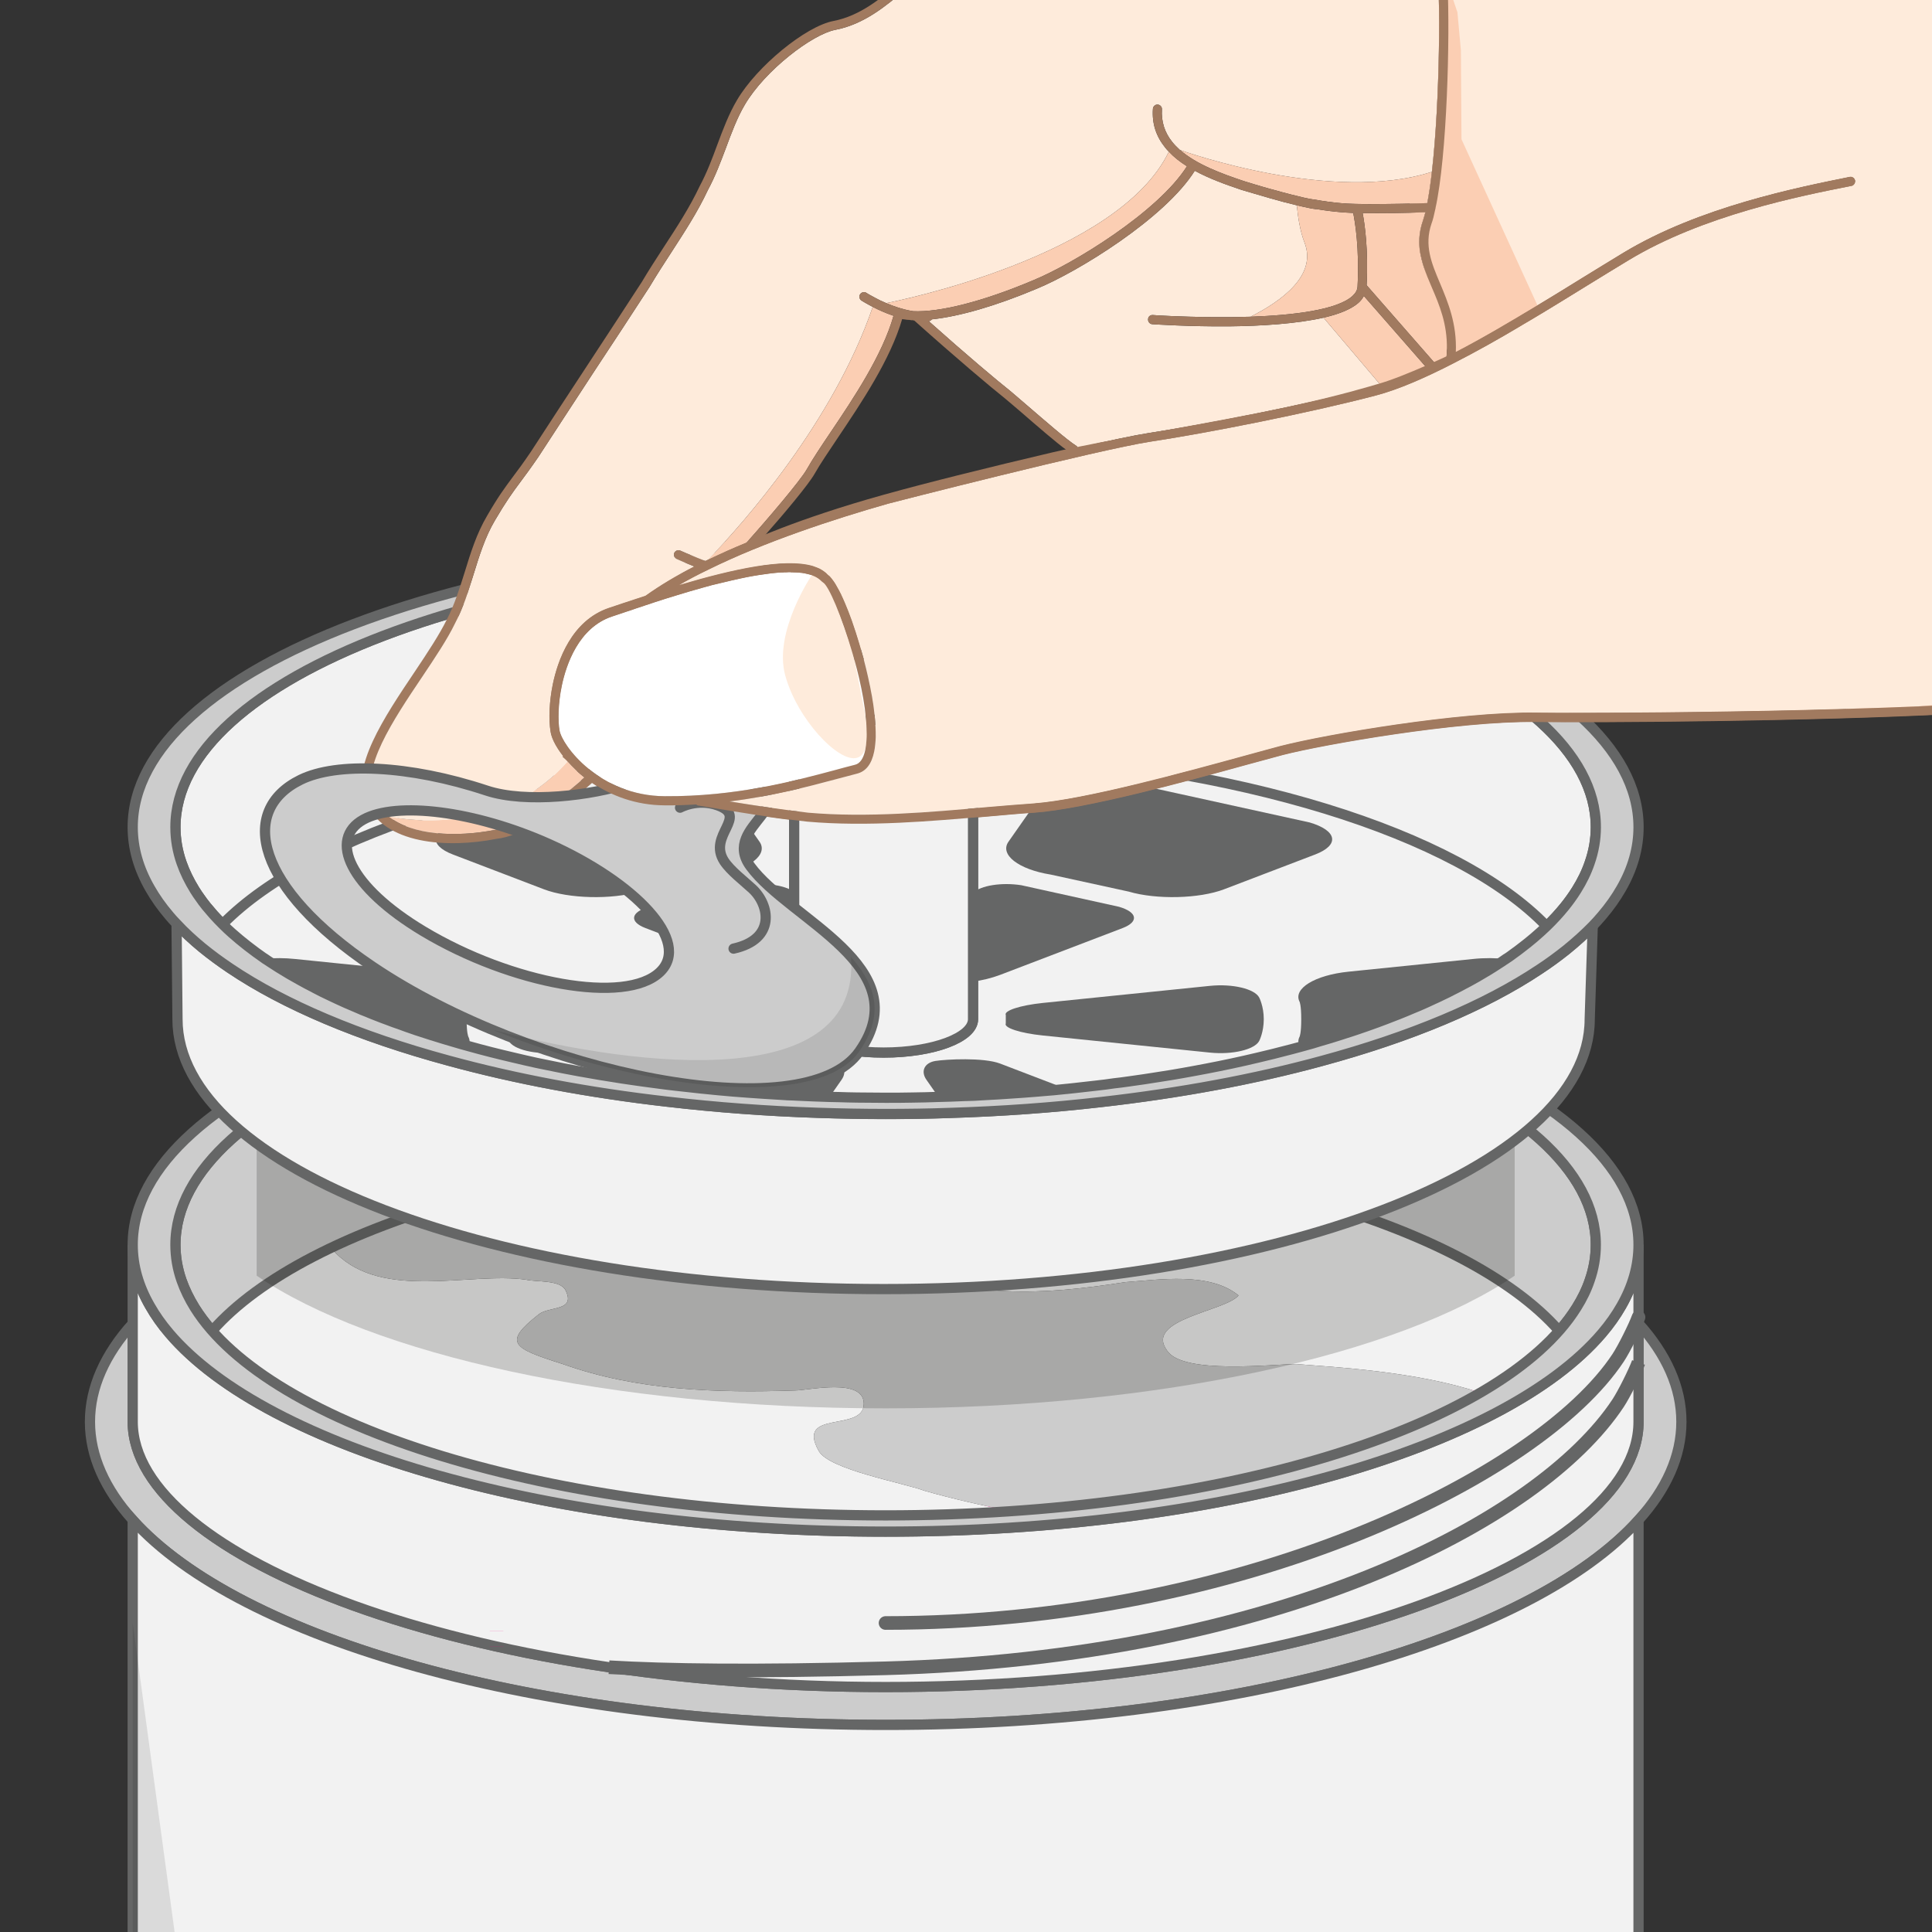 <?xml version="1.0" encoding="UTF-8" standalone="no"?>
<!DOCTYPE svg PUBLIC "-//W3C//DTD SVG 1.1//EN" "http://www.w3.org/Graphics/SVG/1.1/DTD/svg11.dtd">
<svg xmlns="http://www.w3.org/2000/svg" xmlns:xlink="http://www.w3.org/1999/xlink" xmlns:serif="http://www.serif.com/" width="200" height="200" version="1.1" xml:space="preserve" style="fill-rule:evenodd;clip-rule:evenodd;stroke-miterlimit:10;" viewBox="0 0 591 591">
    <rect x="0" y="0" width="591" height="591" fill="#333333" stroke="none"/>
    <g id="Ebene-1" serif:id="Ebene 1" transform="matrix(4.167,0,0,4.167,0,0)">
        <g>
            <clipPath id="_clip1">
                <rect x="-28.347" y="-28.346" width="198.423" height="198.423" clip-rule="nonzero"/>
            </clipPath>
            <g clip-path="url(#_clip1)">
                <g transform="matrix(1,0,0,1,14.291,111.245)">
                    <path d="M0,-15.254C5.459,-6.508 26.1,0 50.724,0C75.354,0 95.986,-6.508 101.443,-15.254" style="fill:none;fill-rule:nonzero;stroke:rgb(229,0,125);stroke-width:1px;"/>
                </g>
                <g transform="matrix(1,0,0,1,123.432,119.407)">
                    <path d="M0,-15.035C0,-12.514 -1.107,-10.082 -3.146,-7.822C-11.014,0.922 -32.785,7.219 -58.417,7.219C-84.052,7.219 -105.83,0.922 -113.689,-7.83C-115.721,-10.09 -116.828,-12.514 -116.828,-15.035C-116.828,-17.555 -115.721,-19.988 -113.689,-22.246L-113.689,-15.035C-113.689,-5.043 -88.941,4.438 -58.417,4.438C-27.887,4.438 -3.146,-4.939 -3.146,-15.035L-3.146,-22.254C-1.107,-19.988 0,-17.562 0,-15.035" style="fill:rgb(204,204,204);fill-rule:nonzero;"/>
                </g>
                <g transform="matrix(1,0,0,1,123.432,119.407)">
                    <path d="M0,-15.035C0,-12.514 -1.107,-10.082 -3.146,-7.822C-11.014,0.922 -32.785,7.219 -58.417,7.219C-84.052,7.219 -105.83,0.922 -113.689,-7.83C-115.721,-10.09 -116.828,-12.514 -116.828,-15.035C-116.828,-17.555 -115.721,-19.988 -113.689,-22.246L-113.689,-15.035C-113.689,-5.043 -88.941,4.438 -58.417,4.438C-27.887,4.438 -3.146,-4.939 -3.146,-15.035L-3.146,-22.254C-1.107,-19.988 0,-17.562 0,-15.035Z" style="fill:none;fill-rule:nonzero;stroke:rgb(101,102,102);stroke-width:0.75px;"/>
                </g>
                <g transform="matrix(1,0,0,1,120.285,173.618)">
                    <path d="M0,-62.033L0,-21.051C0,-9.424 -24.74,0.008 -55.271,0.008C-85.795,0.008 -110.543,-9.424 -110.543,-21.051L-110.543,-62.041C-102.684,-53.289 -80.905,-46.992 -55.271,-46.992C-29.639,-46.992 -7.867,-53.289 0,-62.033Z" style="fill:rgb(242,242,242);fill-rule:nonzero;stroke:rgb(101,102,102);stroke-width:0.75px;"/>
                </g>
                <g transform="matrix(1,0,0,1,120.285,123.845)">
                    <path d="M0,-32.467L0,-19.471C0,-9.377 -24.74,0 -55.271,0C-85.795,0 -110.543,-9.479 -110.543,-19.471L-110.543,-32.467C-110.543,-30.916 -110.109,-29.416 -109.271,-27.963C-108.885,-27.283 -108.418,-26.619 -107.857,-25.965C-100.669,-17.522 -79.839,-11.406 -55.271,-11.406C-30.696,-11.406 -9.875,-17.522 -2.684,-25.965C-2.125,-26.619 -1.65,-27.291 -1.264,-27.971C-0.434,-29.416 0,-30.926 0,-32.467Z" style="fill:rgb(242,242,242);fill-rule:nonzero;stroke:rgb(101,102,102);stroke-width:0.75px;"/>
                </g>
                <g transform="matrix(0,-1,-1,0,36.454,120.87)">
                    <path d="M-0.004,0.004L0.004,0.004" style="fill:none;fill-rule:nonzero;stroke:rgb(229,0,125);stroke-width:1px;"/>
                </g>
                <g transform="matrix(1,0,0,1,65.008,96.696)">
                    <path d="M0,22.449C26.115,22.449 47.99,11.73 53.778,2.984C54.213,2.33 55.035,0.678 55.277,0" style="fill:none;fill-rule:nonzero;stroke:rgb(101,102,102);stroke-width:1px;stroke-linecap:round;"/>
                </g>
                <g transform="matrix(1,0,0,1,44.705,100.368)">
                    <path d="M0,22.023C4.161,22.269 10.568,22.371 20.301,22.103C48.975,21.312 68.298,11.382 74.081,2.638C74.515,1.982 75.336,0.332 75.58,-0.348" style="fill:none;fill-rule:nonzero;stroke:rgb(101,102,102);stroke-width:1px;"/>
                </g>
                <g transform="matrix(1,0,0,1,60.111,88.858)">
                    <path d="M0,17.67C-1.74,14.58 3.301,16.32 3.301,14.19C3.301,12.256 -0.764,13.215 -1.74,13.215C-7.545,13.41 -13.365,13.215 -18.795,11.279C-22.471,10.109 -23.25,9.734 -20.535,7.606C-19.754,7.02 -17.819,7.41 -18.6,5.85C-18.99,5.086 -20.73,5.266 -21.494,5.086C-25.574,4.5 -31.964,6.631 -35.459,3.135C-35.579,3.016 -35.685,2.881 -35.79,2.731C-37.064,3.346 -38.234,3.961 -39.314,4.621L-39.314,4.635C-41.459,5.924 -43.23,7.35 -44.535,8.836C-37.605,16.711 -18.074,22.381 4.904,22.381C8.07,22.381 11.176,22.275 14.176,22.08C11.986,21.66 9.855,21.18 7.756,20.58C6.21,19.996 0.779,19.035 0,17.67M4.904,-4.711C3,-4.711 1.125,-4.664 -0.721,-4.59C-6.99,-4.336 -12.915,-3.66 -18.314,-2.625C-18.148,-2.58 -17.984,-2.519 -17.819,-2.475C-11.819,-0.346 -5.415,-1.711 0.585,-1.516C2.325,-1.516 5.82,-1.711 5.041,0.811C4.65,1.59 2.52,1.006 2.325,2.174C2.131,3.33 4.455,3.721 5.236,4.109C11.25,6.436 16.275,6.24 22.486,5.266C25.006,5.086 28.681,4.5 30.811,6.24C29.852,7.41 23.835,7.981 25.575,10.305C26.746,12.061 33.33,11.279 35.07,11.279C37.681,11.49 43.904,11.805 48.556,13.381C50.971,11.984 52.936,10.455 54.346,8.836C47.431,0.961 27.916,-4.711 4.904,-4.711" style="fill:rgb(242,242,242);fill-rule:nonzero;"/>
                </g>
                <g transform="matrix(1,0,0,1,108.667,94.932)">
                    <path d="M0,7.307C-2.13,8.551 -4.62,9.692 -7.395,10.725C-13.98,13.157 -22.245,14.926 -31.454,15.766C-32.415,15.856 -33.375,15.932 -34.351,16.006L-34.38,16.006C-36.569,15.586 -38.7,15.106 -40.8,14.506C-42.346,13.922 -47.776,12.961 -48.556,11.596C-50.296,8.506 -45.255,10.246 -45.255,8.116C-45.255,6.182 -49.319,7.141 -50.296,7.141C-56.101,7.336 -61.921,7.141 -67.351,5.205C-71.026,4.036 -71.806,3.661 -69.091,1.532C-68.31,0.946 -66.375,1.336 -67.155,-0.224C-67.546,-0.988 -69.286,-0.808 -70.05,-0.988C-74.13,-1.574 -80.52,0.557 -84.015,-2.939C-84.135,-3.058 -84.24,-3.193 -84.346,-3.343C-79.635,-5.578 -73.681,-7.41 -66.885,-8.699L-66.87,-8.699C-66.704,-8.654 -66.54,-8.593 -66.375,-8.548C-60.375,-6.42 -53.971,-7.785 -47.971,-7.589C-46.23,-7.589 -42.735,-7.785 -43.515,-5.263C-43.905,-4.484 -46.036,-5.068 -46.23,-3.9C-46.425,-2.744 -44.101,-2.353 -43.319,-1.964C-37.306,0.362 -32.28,0.166 -26.069,-0.808C-23.55,-0.988 -19.875,-1.574 -17.745,0.166C-18.704,1.336 -24.721,1.907 -22.98,4.231C-21.81,5.987 -15.226,5.205 -13.485,5.205C-10.875,5.416 -4.651,5.731 0,7.307" style="fill:rgb(204,204,204);fill-rule:nonzero;"/>
                </g>
                <g transform="matrix(1,0,0,1,117.151,77.831)">
                    <path d="M0,13.547C0,14.432 -0.15,15.309 -0.45,16.162C-0.679,16.84 -1.004,17.504 -1.412,18.158C-1.775,18.736 -2.203,19.307 -2.693,19.867C-9.613,11.99 -29.133,6.318 -52.136,6.318C-75.131,6.318 -94.658,11.99 -101.578,19.867C-102.068,19.307 -102.494,18.736 -102.857,18.158C-103.262,17.504 -103.584,16.84 -103.822,16.17C-104.123,15.309 -104.272,14.44 -104.272,13.547C-104.272,2.574 -80.929,-6.32 -52.136,-6.32C-23.336,-6.32 0,2.574 0,13.547" style="fill:rgb(204,204,204);fill-rule:nonzero;"/>
                </g>
                <g transform="matrix(1,0,0,1,117.151,77.831)">
                    <path d="M0,13.547C0,14.432 -0.15,15.309 -0.45,16.162C-0.679,16.84 -1.004,17.504 -1.412,18.158C-1.775,18.736 -2.203,19.307 -2.693,19.867C-9.613,11.99 -29.133,6.318 -52.136,6.318C-75.131,6.318 -94.658,11.99 -101.578,19.867C-102.068,19.307 -102.494,18.736 -102.857,18.158C-103.262,17.504 -103.584,16.84 -103.822,16.17C-104.123,15.309 -104.272,14.44 -104.272,13.547C-104.272,2.574 -80.929,-6.32 -52.136,-6.32C-23.336,-6.32 0,2.574 0,13.547Z" style="fill:none;fill-rule:nonzero;stroke:rgb(101,102,102);stroke-width:0.75px;"/>
                </g>
                <g transform="matrix(1,0,0,1,116.699,88.76)">
                    <path d="M0,5.233C-0.229,5.911 -0.553,6.577 -0.965,7.229C-6.422,15.975 -27.055,22.485 -51.685,22.485C-76.309,22.485 -96.949,15.975 -102.408,7.229C-102.811,6.577 -103.135,5.911 -103.371,5.241C-103.672,4.379 -103.821,3.51 -103.821,2.618C-103.821,-8.355 -80.478,-17.249 -51.685,-17.249C-22.886,-17.249 0.449,-8.355 0.449,2.618C0.449,3.503 0.3,4.379 0,5.233M-51.685,-18.443C-82.209,-18.443 -106.957,-9.009 -106.957,2.618C-106.957,4.165 -106.523,5.667 -105.686,7.12C-105.299,7.799 -104.832,8.463 -104.271,9.12C-97.083,17.563 -76.253,23.676 -51.685,23.676C-27.11,23.676 -6.289,17.563 0.902,9.12C1.461,8.463 1.936,7.792 2.322,7.112C3.152,5.667 3.586,4.159 3.586,2.618C3.586,-9.009 -21.154,-18.443 -51.685,-18.443" style="fill:rgb(204,204,204);fill-rule:nonzero;"/>
                </g>
                <g transform="matrix(1,0,0,1,116.699,88.76)">
                    <path d="M0,5.233C-0.229,5.911 -0.553,6.577 -0.965,7.229C-6.422,15.975 -27.055,22.485 -51.685,22.485C-76.309,22.485 -96.949,15.975 -102.408,7.229C-102.811,6.577 -103.135,5.911 -103.371,5.241C-103.672,4.379 -103.821,3.51 -103.821,2.618C-103.821,-8.355 -80.478,-17.249 -51.685,-17.249C-22.886,-17.249 0.449,-8.355 0.449,2.618C0.449,3.503 0.3,4.379 0,5.233ZM-51.685,-18.443C-82.209,-18.443 -106.957,-9.009 -106.957,2.618C-106.957,4.165 -106.523,5.667 -105.686,7.12C-105.299,7.799 -104.832,8.463 -104.271,9.12C-97.083,17.563 -76.253,23.676 -51.685,23.676C-27.11,23.676 -6.289,17.563 0.902,9.12C1.461,8.463 1.936,7.792 2.322,7.112C3.152,5.667 3.586,4.159 3.586,2.618C3.586,-9.009 -21.154,-18.443 -51.685,-18.443Z" style="fill:none;fill-rule:nonzero;stroke:rgb(101,102,102);stroke-width:0.75px;"/>
                </g>
                <g opacity="0.1">
                    <g transform="matrix(1,0,0,1,62.922,119.51)">
                        <path d="M0,52.483C-2.973,52.708 -6.081,52.848 -9.248,52.848C-32.677,52.848 -53.18,41.772 -53.18,33.057L-53.18,-0.365L-48.631,33.184C-48.631,33.184 -37.077,51.671 0,52.483" style="fill:rgb(2,1,2);fill-rule:nonzero;"/>
                    </g>
                </g>
                <g transform="matrix(0,-1,-1,0,36.457,119.735)">
                    <path d="M-0.004,0.004L0.004,0.004" style="fill:none;fill-rule:nonzero;stroke:rgb(229,0,125);stroke-width:1px;"/>
                </g>
                <g opacity="0.2">
                    <g transform="matrix(1,0,0,1,111.194,93.647)">
                        <path d="M0,-15.752L0,0C-8.469,5.773 -25.964,9.74 -46.18,9.74C-66.387,9.74 -83.884,5.781 -92.352,0L-92.352,-15.752C-83.884,-21.535 -66.387,-25.492 -46.18,-25.492C-25.964,-25.492 -8.469,-21.525 0,-15.752" style="fill:rgb(24,23,21);fill-rule:nonzero;"/>
                    </g>
                </g>
                <g transform="matrix(1,0,0,1,113.539,60.562)">
                    <path d="M0,7.433C-0.577,7.986 -1.207,8.531 -1.912,9.06C-2.068,9.187 -2.235,9.304 -2.4,9.423C-2.59,9.566 -2.787,9.708 -2.992,9.843L-3.002,9.843C-3.189,9.978 -3.389,10.103 -3.586,10.23C-3.814,10.38 -4.051,10.531 -4.297,10.679C-4.471,10.783 -4.645,10.884 -4.816,10.988C-5.03,11.113 -5.244,11.24 -5.465,11.359C-5.663,11.468 -5.861,11.579 -6.066,11.683C-6.325,11.826 -6.595,11.966 -6.871,12.101C-7.14,12.244 -7.409,12.378 -7.685,12.505C-7.906,12.615 -8.127,12.718 -8.357,12.82C-8.641,12.954 -8.934,13.089 -9.225,13.214C-9.398,13.294 -9.582,13.365 -9.754,13.437C-10.141,13.603 -10.537,13.767 -10.939,13.927C-10.995,13.951 -11.051,13.966 -11.106,13.99C-11.997,14.345 -12.93,14.685 -13.885,15.009C-13.942,15.025 -13.996,15.048 -14.053,15.064C-14.273,15.142 -14.502,15.214 -14.732,15.285C-14.865,15.333 -15,15.372 -15.143,15.419C-15.641,15.578 -16.146,15.736 -16.658,15.878C-16.832,15.933 -17.014,15.988 -17.195,16.042C-17.473,16.115 -17.748,16.195 -18.026,16.273C-18.057,16.279 -18.08,16.288 -18.111,16.296C-18.547,16.413 -18.988,16.533 -19.432,16.642C-19.637,16.699 -19.85,16.747 -20.055,16.802C-20.441,16.896 -20.838,16.992 -21.232,17.085C-22.457,17.378 -23.713,17.646 -25,17.892C-25.562,18.001 -26.139,18.105 -26.716,18.208C-27.284,18.31 -27.852,18.406 -28.43,18.492C-29.162,18.611 -29.904,18.722 -30.656,18.824C-31.028,18.878 -31.392,18.927 -31.762,18.966C-32.188,19.031 -32.623,19.085 -33.05,19.132C-33.588,19.195 -34.125,19.257 -34.662,19.314C-34.859,19.337 -35.057,19.353 -35.253,19.376L-35.271,19.376C-35.317,19.384 -35.365,19.384 -35.411,19.392C-35.926,19.449 -36.447,19.496 -36.969,19.535C-37.158,19.55 -37.355,19.566 -37.545,19.583C-38.193,19.636 -38.84,19.685 -39.495,19.724C-40.023,19.763 -40.555,19.794 -41.083,19.82C-41.393,19.835 -41.709,19.851 -42.023,19.874C-42.277,19.882 -42.529,19.89 -42.791,19.898C-43.404,19.929 -44.023,19.947 -44.646,19.962L-44.654,19.962C-45.295,19.986 -45.935,20.001 -46.574,20.009C-47.223,20.025 -47.869,20.025 -48.525,20.025C-49.221,20.025 -49.907,20.017 -50.594,20.009C-51.053,20.001 -51.502,19.994 -51.953,19.976C-52.182,19.976 -52.412,19.968 -52.641,19.962L-52.648,19.962C-53.446,19.937 -54.244,19.906 -55.033,19.867C-55.232,19.851 -55.414,19.851 -55.603,19.843C-55.658,19.835 -55.723,19.835 -55.777,19.835C-55.808,19.828 -55.848,19.828 -55.879,19.828C-55.926,19.828 -55.966,19.82 -56.013,19.82C-56.107,19.812 -56.203,19.812 -56.299,19.802C-56.385,19.794 -56.465,19.794 -56.541,19.787C-56.883,19.771 -57.223,19.747 -57.555,19.724C-58.289,19.677 -59.016,19.622 -59.733,19.566C-60.492,19.503 -61.242,19.431 -61.984,19.353L-62.002,19.353C-62.674,19.283 -63.344,19.21 -64,19.132C-64.427,19.085 -64.846,19.031 -65.265,18.974C-65.604,18.933 -65.943,18.886 -66.283,18.839C-66.576,18.8 -66.869,18.761 -67.158,18.714C-67.656,18.642 -68.154,18.57 -68.652,18.484C-69.189,18.406 -69.727,18.31 -70.264,18.216C-70.802,18.128 -71.34,18.025 -71.875,17.923C-71.992,17.9 -72.12,17.876 -72.24,17.853C-72.814,17.742 -73.386,17.622 -73.954,17.505C-74.024,17.49 -74.104,17.474 -74.183,17.456C-74.711,17.339 -75.249,17.22 -75.771,17.093C-76.924,16.826 -78.053,16.54 -79.151,16.232C-79.538,16.13 -79.916,16.019 -80.288,15.908C-80.77,15.767 -81.254,15.624 -81.718,15.474C-81.782,15.458 -81.846,15.435 -81.9,15.419C-82.271,15.3 -82.644,15.181 -82.998,15.064C-83.037,15.048 -83.068,15.04 -83.107,15.025C-83.488,14.898 -83.859,14.763 -84.223,14.628C-84.507,14.535 -84.791,14.431 -85.068,14.322C-85.32,14.234 -85.557,14.14 -85.802,14.044C-86.064,13.941 -86.316,13.847 -86.568,13.736C-86.814,13.642 -87.051,13.546 -87.289,13.437C-87.58,13.318 -87.873,13.191 -88.156,13.066C-88.566,12.884 -88.969,12.693 -89.365,12.505C-89.705,12.345 -90.044,12.181 -90.367,12.007C-90.447,11.966 -90.518,11.927 -90.588,11.888C-90.881,11.738 -91.174,11.589 -91.451,11.429C-92.012,11.122 -92.558,10.806 -93.07,10.482C-93.25,10.371 -93.425,10.253 -93.6,10.142C-93.765,10.033 -93.932,9.929 -94.088,9.818L-94.098,9.818C-94.982,9.203 -95.786,8.578 -96.507,7.939C-96.727,7.742 -96.94,7.544 -97.139,7.345C-97.162,7.322 -97.18,7.306 -97.201,7.283C-90.565,0.537 -74.561,-4.463 -55.239,-5.395L-55.239,-10.151C-55.239,-11.502 -52.301,-12.592 -48.676,-12.592C-45.049,-12.592 -42.109,-11.502 -42.109,-10.151L-42.109,-5.395C-22.654,-4.456 -6.555,0.609 0,7.433" style="fill:rgb(242,242,242);fill-rule:nonzero;"/>
                </g>
                <g transform="matrix(1,0,0,1,117.151,48.128)">
                    <path d="M0,12.592C0,13.477 -0.15,14.354 -0.45,15.207C-0.679,15.887 -1.004,16.549 -1.414,17.205C-1.557,17.434 -1.705,17.654 -1.873,17.885C-1.998,18.067 -2.141,18.24 -2.283,18.422C-2.678,18.91 -3.121,19.393 -3.611,19.867C-10.166,13.043 -26.266,7.979 -45.721,7.039L-45.721,2.283C-45.721,0.932 -48.66,-0.158 -52.287,-0.158C-55.912,-0.158 -58.851,0.932 -58.851,2.283L-58.851,7.039C-78.172,7.971 -94.177,12.971 -100.813,19.717C-101.041,19.488 -101.264,19.26 -101.477,19.022C-101.635,18.84 -101.793,18.658 -101.941,18.477C-101.957,18.461 -101.975,18.446 -101.99,18.422C-102.069,18.326 -102.14,18.231 -102.21,18.137C-102.25,18.09 -102.289,18.041 -102.321,17.987C-102.354,17.94 -102.385,17.893 -102.424,17.844C-102.582,17.631 -102.725,17.418 -102.857,17.205C-103.262,16.549 -103.586,15.887 -103.822,15.213C-104.123,14.354 -104.272,13.485 -104.272,12.592C-104.272,1.62 -80.93,-7.275 -52.137,-7.275C-23.336,-7.275 0,1.62 0,12.592" style="fill:rgb(242,242,242);fill-rule:nonzero;"/>
                </g>
                <g transform="matrix(1,0,0,1,117.151,48.128)">
                    <path d="M0,12.592C0,13.477 -0.15,14.354 -0.45,15.207C-0.679,15.887 -1.004,16.549 -1.414,17.205C-1.557,17.434 -1.705,17.654 -1.873,17.885C-1.998,18.067 -2.141,18.24 -2.283,18.422C-2.678,18.91 -3.121,19.393 -3.611,19.867C-10.166,13.043 -26.266,7.979 -45.721,7.039L-45.721,2.283C-45.721,0.932 -48.66,-0.158 -52.287,-0.158C-55.912,-0.158 -58.851,0.932 -58.851,2.283L-58.851,7.039C-78.172,7.971 -94.177,12.971 -100.813,19.717C-101.041,19.488 -101.264,19.26 -101.477,19.022C-101.635,18.84 -101.793,18.658 -101.941,18.477C-101.957,18.461 -101.975,18.446 -101.99,18.422C-102.069,18.326 -102.14,18.231 -102.21,18.137C-102.25,18.09 -102.289,18.041 -102.321,17.987C-102.354,17.94 -102.385,17.893 -102.424,17.844C-102.582,17.631 -102.725,17.418 -102.857,17.205C-103.262,16.549 -103.586,15.887 -103.822,15.213C-104.123,14.354 -104.272,13.485 -104.272,12.592C-104.272,1.62 -80.93,-7.275 -52.137,-7.275C-23.336,-7.275 0,1.62 0,12.592Z" style="fill:none;fill-rule:nonzero;stroke:rgb(101,102,102);stroke-width:0.75px;"/>
                </g>
                <g transform="matrix(1,0,0,1,34.383,71.008)">
                    <path d="M0,5.1C0.119,5.33 0.119,5.567 0.006,5.789C-0.379,5.684 -0.758,5.575 -1.131,5.463C-1.612,5.323 -2.093,5.18 -2.561,5.03C-2.623,5.014 -2.685,4.991 -2.74,4.975C-3.112,4.856 -3.484,4.737 -3.839,4.618C-3.879,4.604 -3.91,4.596 -3.95,4.579C-4.328,4.454 -4.7,4.319 -5.064,4.184C-5.348,4.09 -5.632,3.987 -5.908,3.875C-6.16,3.789 -6.399,3.694 -6.645,3.6C-6.903,3.498 -7.156,3.403 -7.41,3.291C-7.647,3.196 -7.893,3.094 -8.128,2.993C-8.421,2.873 -8.714,2.746 -8.998,2.62C-9.408,2.438 -9.811,2.248 -10.207,2.059C-10.547,1.901 -10.887,1.735 -11.209,1.561C-11.289,1.522 -11.359,1.483 -11.43,1.444C-11.723,1.293 -12.016,1.143 -12.291,0.985C-12.852,0.676 -13.396,0.362 -13.91,0.038C-14.093,-0.074 -14.266,-0.191 -14.441,-0.304C-14.607,-0.414 -14.771,-0.515 -14.93,-0.627C-14.234,-0.689 -13.484,-0.689 -12.727,-0.609L-3.594,0.323C-1.114,0.575 0.504,1.571 0,2.534C0,2.534 -0.129,2.762 -0.129,3.813C-0.129,4.864 0,5.1 0,5.1" style="fill:rgb(101,102,102);fill-rule:nonzero;"/>
                </g>
                <g transform="matrix(1,0,0,1,55.756,61.152)">
                    <path d="M0,0.638C0.664,1.585 -0.729,2.671 -3.094,3.05L-8.832,4.302C-10.863,4.902 -14.01,4.824 -15.824,4.132L-22.508,1.577C-24.324,0.884 -24.146,-0.173 -22.115,-0.774L-7.957,-3.885C-5.59,-4.264 -3.111,-3.799 -2.447,-2.852L0,0.638Z" style="fill:rgb(101,102,102);fill-rule:nonzero;"/>
                </g>
                <g transform="matrix(1,0,0,1,96.147,62.564)">
                    <path d="M0,-2.186C2.031,-1.584 2.208,-0.528 0.396,0.166L-6.291,2.72C-8.105,3.412 -11.252,3.49 -13.283,2.89L-19.02,1.638C-21.387,1.259 -22.781,0.173 -22.114,-0.774L-19.67,-4.264C-19.004,-5.211 -16.524,-5.676 -14.158,-5.297L0,-2.186Z" style="fill:rgb(101,102,102);fill-rule:nonzero;"/>
                </g>
                <g transform="matrix(1,0,0,1,110.542,76.766)">
                    <path d="M0,-6.361C-0.19,-6.226 -0.388,-6.099 -0.586,-5.974C-0.815,-5.824 -1.052,-5.674 -1.295,-5.523C-1.47,-5.422 -1.644,-5.318 -1.817,-5.216C-2.032,-5.09 -2.244,-4.963 -2.466,-4.843C-2.663,-4.732 -2.86,-4.623 -3.065,-4.519C-3.327,-4.379 -3.595,-4.236 -3.873,-4.101C-4.142,-3.961 -4.407,-3.826 -4.685,-3.699C-4.905,-3.588 -5.128,-3.484 -5.356,-3.382C-5.642,-3.248 -5.935,-3.115 -6.226,-2.988C-6.398,-2.91 -6.581,-2.838 -6.756,-2.765C-7.142,-2.599 -7.538,-2.435 -7.94,-2.277C-7.995,-2.254 -8.051,-2.236 -8.106,-2.213C-8.999,-1.859 -9.931,-1.519 -10.887,-1.195C-10.94,-1.179 -10.997,-1.154 -11.054,-1.14C-11.273,-1.06 -11.502,-0.988 -11.731,-0.918C-11.865,-0.871 -12.001,-0.83 -12.142,-0.783C-12.639,-0.625 -13.146,-0.468 -13.659,-0.326C-13.833,-0.271 -14.015,-0.215 -14.196,-0.16C-14.474,-0.09 -14.749,-0.009 -15.024,0.069C-15.058,0.078 -15.082,0.086 -15.112,0.094C-15.253,-0.152 -15.271,-0.412 -15.138,-0.666C-15.138,-0.666 -15.018,-0.894 -15.018,-1.945C-15.018,-2.996 -15.138,-3.224 -15.138,-3.224C-15.642,-4.187 -14.022,-5.183 -11.543,-5.435L-2.409,-6.367C-1.573,-6.455 -0.751,-6.447 0,-6.361" style="fill:rgb(101,102,102);fill-rule:nonzero;"/>
                </g>
                <g transform="matrix(1,0,0,1,55.953,74.823)">
                    <path d="M0,-0.307L0,0.305C0.166,0.623 -1.051,1.021 -2.703,1.191L-14.985,2.447C-16.638,2.617 -18.266,2.23 -18.6,1.59C-18.6,1.59 -18.934,0.953 -18.934,-0.002C-18.934,-0.955 -18.6,-1.592 -18.6,-1.592C-18.266,-2.234 -16.638,-2.619 -14.985,-2.451L-2.703,-1.195C-1.051,-1.023 0.166,-0.625 0,-0.307Z" style="fill:rgb(101,102,102);fill-rule:nonzero;"/>
                </g>
                <g transform="matrix(1,0,0,1,58.301,71.139)">
                    <path d="M0,-5.648L0,0.727C-0.733,0.696 -1.453,0.61 -1.928,0.428L-10.916,-3.009C-12.124,-3.468 -12.013,-4.177 -10.656,-4.572L-3.49,-6.144C-2.086,-6.375 -0.615,-6.144 0,-5.648" style="fill:rgb(101,102,102);fill-rule:nonzero;"/>
                </g>
                <g transform="matrix(1,0,0,1,82.411,68.687)">
                    <path d="M0,-0.557L-8.997,2.881C-9.621,3.117 -10.342,3.291 -10.979,3.371L-10.979,-3.147C-10.403,-3.684 -8.888,-3.928 -7.433,-3.702L-0.263,-2.119C1.091,-1.725 1.21,-1.022 0,-0.557" style="fill:rgb(101,102,102);fill-rule:nonzero;"/>
                </g>
                <g transform="matrix(1,0,0,1,92.774,74.823)">
                    <path d="M0,-0.002C0,0.953 -0.334,1.59 -0.334,1.59C-0.67,2.23 -2.295,2.617 -3.947,2.449L-16.236,1.191C-17.889,1.021 -19.104,0.623 -18.939,0.305L-18.939,-0.307C-19.104,-0.625 -17.889,-1.023 -16.236,-1.195L-3.947,-2.451C-2.295,-2.619 -0.67,-2.234 -0.334,-1.592C-0.334,-1.592 0,-0.955 0,-0.002" style="fill:rgb(101,102,102);fill-rule:nonzero;"/>
                </g>
                <g transform="matrix(1,0,0,1,78.287,78.2)">
                    <path d="M0,1.74L-0.014,1.74C-0.062,1.748 -0.111,1.748 -0.158,1.756C-0.67,1.81 -1.191,1.859 -1.713,1.898C-1.904,1.914 -2.1,1.929 -2.289,1.945C-2.938,2 -3.586,2.049 -4.242,2.088C-4.771,2.127 -5.301,2.16 -5.83,2.181C-6.137,2.197 -6.453,2.215 -6.77,2.236C-7.021,2.244 -7.275,2.254 -7.536,2.261C-8.151,2.293 -8.768,2.308 -9.391,2.324L-9.399,2.324L-10.277,1.068C-10.719,0.437 -10.426,-0.18 -9.621,-0.315C-8.824,-0.44 -6.089,-0.584 -4.873,-0.125L0,1.74Z" style="fill:rgb(101,102,102);fill-rule:nonzero;"/>
                </g>
                <g transform="matrix(1,0,0,1,61.778,78.872)">
                    <path d="M0,0.396L-0.877,1.652L-0.883,1.652C-1.684,1.628 -2.48,1.597 -3.27,1.558C-3.467,1.542 -3.648,1.542 -3.84,1.535C-3.895,1.525 -3.957,1.525 -4.012,1.525C-4.045,1.517 -4.084,1.517 -4.115,1.517C-4.163,1.517 -4.203,1.509 -4.25,1.509C-4.344,1.501 -4.438,1.501 -4.533,1.494C-4.621,1.488 -4.701,1.488 -4.778,1.478C-5.117,1.464 -5.458,1.439 -5.789,1.416C-6.524,1.367 -7.251,1.312 -7.971,1.257C-8.729,1.195 -9.478,1.125 -10.221,1.044L-5.404,-0.797C-4.193,-1.256 -1.451,-1.112 -0.654,-0.987C0.15,-0.852 0.442,-0.235 0,0.396" style="fill:rgb(101,102,102);fill-rule:nonzero;"/>
                </g>
                <g transform="matrix(1,0,0,1,116.923,94.466)">
                    <path d="M0,-26.494L-0.222,-19.646C-0.222,-8.705 -23.427,0.166 -52.056,0.166C-80.692,0.166 -103.893,-8.705 -103.893,-19.646L-103.963,-26.66C-103.401,-26.053 -102.762,-25.459 -102.06,-24.883C-101.437,-24.377 -100.763,-23.879 -100.037,-23.389C-96.048,-20.703 -90.567,-18.389 -84.009,-16.611C-79.167,-15.285 -73.731,-14.25 -67.896,-13.586L-67.887,-13.586C-64.348,-13.176 -60.659,-12.898 -56.851,-12.773C-55.224,-12.717 -53.573,-12.685 -51.905,-12.685C-50.317,-12.685 -48.755,-12.709 -47.208,-12.764C-43.383,-12.883 -39.669,-13.152 -36.108,-13.562C-30.245,-14.226 -24.796,-15.246 -19.931,-16.572C-13.389,-18.342 -7.898,-20.64 -3.902,-23.31C-3.198,-23.769 -2.552,-24.25 -1.942,-24.732C-1.23,-25.31 -0.585,-25.892 0,-26.494Z" style="fill:rgb(242,242,242);fill-rule:nonzero;stroke:rgb(101,102,102);stroke-width:0.75px;"/>
                </g>
                <g transform="matrix(1,0,0,1,71.432,77.268)">
                    <path d="M0,-26.857L0,-2.449C0,-1.097 -2.938,0 -6.564,0C-10.191,0 -13.131,-1.097 -13.131,-2.449L-13.131,-26.857C-13.131,-25.505 -10.191,-24.416 -6.564,-24.416C-2.938,-24.416 0,-25.505 0,-26.857Z" style="fill:rgb(242,242,242);fill-rule:nonzero;stroke:rgb(101,102,102);stroke-width:0.75px;"/>
                </g>
                <g transform="matrix(1,0,0,1,116.7,58.105)">
                    <path d="M0,5.23C-0.229,5.91 -0.554,6.572 -0.964,7.228C-1.106,7.457 -1.255,7.677 -1.423,7.908C-1.548,8.089 -1.69,8.263 -1.833,8.445C-2.228,8.933 -2.671,9.416 -3.161,9.89C-3.738,10.443 -4.368,10.988 -5.073,11.517C-5.229,11.644 -5.396,11.761 -5.562,11.88C-5.751,12.023 -5.948,12.166 -6.153,12.3L-6.163,12.3C-6.351,12.435 -6.55,12.56 -6.747,12.687C-6.976,12.837 -7.212,12.988 -7.458,13.136C-7.632,13.24 -7.806,13.341 -7.978,13.445C-8.191,13.57 -8.405,13.697 -8.626,13.816C-8.824,13.925 -9.022,14.037 -9.228,14.14C-9.486,14.283 -9.756,14.423 -10.032,14.558C-10.301,14.701 -10.57,14.835 -10.846,14.962C-11.067,15.072 -11.288,15.175 -11.519,15.277C-11.802,15.412 -12.095,15.546 -12.386,15.671C-12.56,15.751 -12.743,15.822 -12.915,15.894C-13.302,16.06 -13.698,16.224 -14.101,16.384C-14.156,16.408 -14.212,16.423 -14.268,16.447C-15.158,16.802 -16.091,17.142 -17.046,17.466C-17.104,17.482 -17.157,17.505 -17.214,17.521C-17.435,17.599 -17.663,17.671 -17.894,17.742C-18.026,17.791 -18.161,17.83 -18.304,17.876C-18.802,18.035 -19.307,18.193 -19.819,18.335C-19.993,18.39 -20.175,18.445 -20.356,18.5C-20.634,18.572 -20.909,18.652 -21.187,18.73C-21.218,18.736 -21.241,18.746 -21.272,18.753C-21.708,18.871 -22.149,18.99 -22.593,19.099C-22.798,19.156 -23.011,19.205 -23.216,19.259C-23.603,19.353 -23.999,19.449 -24.394,19.543C-25.618,19.835 -26.874,20.103 -28.161,20.349C-28.723,20.459 -29.3,20.562 -29.877,20.666C-30.445,20.767 -31.013,20.863 -31.591,20.949C-32.323,21.068 -33.065,21.179 -33.817,21.281C-34.189,21.335 -34.553,21.384 -34.923,21.423C-35.35,21.488 -35.784,21.542 -36.211,21.589C-36.749,21.652 -37.286,21.714 -37.823,21.771C-38.021,21.794 -38.218,21.81 -38.414,21.834L-38.432,21.834C-38.479,21.841 -38.526,21.841 -38.572,21.849C-39.087,21.906 -39.608,21.953 -40.13,21.992C-40.319,22.007 -40.517,22.023 -40.706,22.041C-41.354,22.093 -42.001,22.142 -42.656,22.181C-43.185,22.22 -43.716,22.251 -44.244,22.277C-44.554,22.292 -44.87,22.308 -45.185,22.332C-45.438,22.339 -45.69,22.347 -45.952,22.355C-46.565,22.386 -47.185,22.404 -47.808,22.419L-47.815,22.419C-48.456,22.443 -49.096,22.459 -49.735,22.466C-50.384,22.482 -51.03,22.482 -51.687,22.482C-52.382,22.482 -53.068,22.474 -53.755,22.466C-54.214,22.459 -54.663,22.451 -55.114,22.433C-55.343,22.433 -55.573,22.425 -55.802,22.419L-55.81,22.419C-56.607,22.394 -57.405,22.363 -58.194,22.324C-58.394,22.308 -58.575,22.308 -58.764,22.3C-58.819,22.292 -58.884,22.292 -58.938,22.292C-58.969,22.285 -59.009,22.285 -59.04,22.285C-59.087,22.285 -59.127,22.277 -59.174,22.277C-59.269,22.269 -59.364,22.269 -59.46,22.259C-59.546,22.251 -59.626,22.251 -59.702,22.244C-60.044,22.228 -60.384,22.205 -60.716,22.181C-61.45,22.134 -62.177,22.08 -62.895,22.023C-63.653,21.96 -64.403,21.888 -65.146,21.81L-65.163,21.81C-65.835,21.74 -66.505,21.667 -67.161,21.589C-67.588,21.542 -68.007,21.488 -68.426,21.431C-68.765,21.39 -69.104,21.343 -69.444,21.296C-69.737,21.257 -70.03,21.218 -70.319,21.171C-70.817,21.099 -71.315,21.027 -71.813,20.941C-72.351,20.863 -72.888,20.767 -73.425,20.673C-73.963,20.585 -74.501,20.482 -75.036,20.38C-75.153,20.357 -75.281,20.334 -75.401,20.31C-75.976,20.199 -76.547,20.08 -77.115,19.962C-77.186,19.947 -77.265,19.931 -77.344,19.914C-77.872,19.796 -78.41,19.677 -78.932,19.55C-80.085,19.283 -81.214,18.998 -82.313,18.689C-82.699,18.587 -83.077,18.476 -83.449,18.365C-83.931,18.224 -84.415,18.082 -84.879,17.931C-84.943,17.916 -85.007,17.892 -85.062,17.876C-85.433,17.757 -85.805,17.638 -86.159,17.521C-86.198,17.505 -86.229,17.498 -86.269,17.482C-86.649,17.355 -87.021,17.22 -87.384,17.085C-87.668,16.992 -87.952,16.888 -88.229,16.779C-88.481,16.691 -88.718,16.597 -88.963,16.501C-89.226,16.398 -89.478,16.304 -89.729,16.193C-89.976,16.099 -90.212,16.003 -90.45,15.894C-90.741,15.775 -91.034,15.648 -91.317,15.523C-91.728,15.341 -92.13,15.15 -92.526,14.962C-92.866,14.802 -93.205,14.638 -93.528,14.464C-93.608,14.423 -93.679,14.384 -93.749,14.345C-94.042,14.195 -94.335,14.046 -94.612,13.886C-95.173,13.58 -95.719,13.263 -96.231,12.939C-96.411,12.828 -96.586,12.71 -96.761,12.599C-96.926,12.49 -97.093,12.386 -97.249,12.275L-97.259,12.275C-98.144,11.66 -98.947,11.035 -99.668,10.396C-99.888,10.199 -100.102,10.001 -100.3,9.802C-100.323,9.779 -100.341,9.763 -100.362,9.74C-100.591,9.511 -100.813,9.283 -101.026,9.044C-101.185,8.863 -101.343,8.681 -101.491,8.5C-101.507,8.484 -101.524,8.468 -101.54,8.445C-101.619,8.349 -101.689,8.253 -101.76,8.16C-101.8,8.113 -101.839,8.064 -101.871,8.009C-101.903,7.962 -101.935,7.916 -101.974,7.867C-102.132,7.654 -102.274,7.441 -102.407,7.228C-102.812,6.572 -103.136,5.91 -103.372,5.236C-103.673,4.376 -103.822,3.507 -103.822,2.615C-103.822,-8.357 -80.479,-17.252 -51.687,-17.252C-22.886,-17.252 0.45,-8.357 0.45,2.615C0.45,3.5 0.3,4.376 0,5.23M-51.687,-18.443C-82.21,-18.443 -106.958,-9.014 -106.958,2.615C-106.958,4.164 -106.523,5.664 -105.687,7.117C-105.3,7.796 -104.833,8.46 -104.273,9.115C-104.106,9.312 -103.933,9.511 -103.743,9.701C-103.184,10.308 -102.542,10.9 -101.839,11.478C-101.216,11.984 -100.544,12.482 -99.817,12.97C-95.829,15.658 -90.346,17.972 -83.789,19.75C-78.948,21.074 -73.513,22.111 -67.675,22.773L-67.665,22.773C-64.128,23.185 -60.438,23.462 -56.632,23.587C-55.005,23.642 -53.353,23.673 -51.687,23.673C-50.099,23.673 -48.534,23.652 -46.986,23.595C-43.163,23.476 -39.45,23.209 -35.888,22.798C-30.026,22.134 -24.575,21.115 -19.71,19.789C-13.167,18.019 -7.679,15.72 -3.681,13.05C-2.978,12.591 -2.331,12.109 -1.723,11.628C-1.011,11.05 -0.363,10.466 0.222,9.867C0.458,9.621 0.687,9.369 0.901,9.115C1.46,8.46 1.935,7.789 2.321,7.109C3.152,5.664 3.586,4.156 3.586,2.615C3.586,-9.014 -21.153,-18.443 -51.687,-18.443" style="fill:rgb(204,204,204);fill-rule:nonzero;"/>
                </g>
                <g transform="matrix(1,0,0,1,116.7,58.105)">
                    <path d="M0,5.23C-0.229,5.91 -0.554,6.572 -0.964,7.228C-1.106,7.457 -1.255,7.677 -1.423,7.908C-1.548,8.089 -1.69,8.263 -1.833,8.445C-2.228,8.933 -2.671,9.416 -3.161,9.89C-3.738,10.443 -4.368,10.988 -5.073,11.517C-5.229,11.644 -5.396,11.761 -5.562,11.88C-5.751,12.023 -5.948,12.166 -6.153,12.3L-6.163,12.3C-6.351,12.435 -6.55,12.56 -6.747,12.687C-6.976,12.837 -7.212,12.988 -7.458,13.136C-7.632,13.24 -7.806,13.341 -7.978,13.445C-8.191,13.57 -8.405,13.697 -8.626,13.816C-8.824,13.925 -9.022,14.037 -9.228,14.14C-9.486,14.283 -9.756,14.423 -10.032,14.558C-10.301,14.701 -10.57,14.835 -10.846,14.962C-11.067,15.072 -11.288,15.175 -11.519,15.277C-11.802,15.412 -12.095,15.546 -12.386,15.671C-12.56,15.751 -12.743,15.822 -12.915,15.894C-13.302,16.06 -13.698,16.224 -14.101,16.384C-14.156,16.408 -14.212,16.423 -14.268,16.447C-15.158,16.802 -16.091,17.142 -17.046,17.466C-17.104,17.482 -17.157,17.505 -17.214,17.521C-17.435,17.599 -17.663,17.671 -17.894,17.742C-18.026,17.791 -18.161,17.83 -18.304,17.876C-18.802,18.035 -19.307,18.193 -19.819,18.335C-19.993,18.39 -20.175,18.445 -20.356,18.5C-20.634,18.572 -20.909,18.652 -21.187,18.73C-21.218,18.736 -21.241,18.746 -21.272,18.753C-21.708,18.871 -22.149,18.99 -22.593,19.099C-22.798,19.156 -23.011,19.205 -23.216,19.259C-23.603,19.353 -23.999,19.449 -24.394,19.543C-25.618,19.835 -26.874,20.103 -28.161,20.349C-28.723,20.459 -29.3,20.562 -29.877,20.666C-30.445,20.767 -31.013,20.863 -31.591,20.949C-32.323,21.068 -33.065,21.179 -33.817,21.281C-34.189,21.335 -34.553,21.384 -34.923,21.423C-35.35,21.488 -35.784,21.542 -36.211,21.589C-36.749,21.652 -37.286,21.714 -37.823,21.771C-38.021,21.794 -38.218,21.81 -38.414,21.834L-38.432,21.834C-38.479,21.841 -38.526,21.841 -38.572,21.849C-39.087,21.906 -39.608,21.953 -40.13,21.992C-40.319,22.007 -40.517,22.023 -40.706,22.041C-41.354,22.093 -42.001,22.142 -42.656,22.181C-43.185,22.22 -43.716,22.251 -44.244,22.277C-44.554,22.292 -44.87,22.308 -45.185,22.332C-45.438,22.339 -45.69,22.347 -45.952,22.355C-46.565,22.386 -47.185,22.404 -47.808,22.419L-47.815,22.419C-48.456,22.443 -49.096,22.459 -49.735,22.466C-50.384,22.482 -51.03,22.482 -51.687,22.482C-52.382,22.482 -53.068,22.474 -53.755,22.466C-54.214,22.459 -54.663,22.451 -55.114,22.433C-55.343,22.433 -55.573,22.425 -55.802,22.419L-55.81,22.419C-56.607,22.394 -57.405,22.363 -58.194,22.324C-58.394,22.308 -58.575,22.308 -58.764,22.3C-58.819,22.292 -58.884,22.292 -58.938,22.292C-58.969,22.285 -59.009,22.285 -59.04,22.285C-59.087,22.285 -59.127,22.277 -59.174,22.277C-59.269,22.269 -59.364,22.269 -59.46,22.259C-59.546,22.251 -59.626,22.251 -59.702,22.244C-60.044,22.228 -60.384,22.205 -60.716,22.181C-61.45,22.134 -62.177,22.08 -62.895,22.023C-63.653,21.96 -64.403,21.888 -65.146,21.81L-65.163,21.81C-65.835,21.74 -66.505,21.667 -67.161,21.589C-67.588,21.542 -68.007,21.488 -68.426,21.431C-68.765,21.39 -69.104,21.343 -69.444,21.296C-69.737,21.257 -70.03,21.218 -70.319,21.171C-70.817,21.099 -71.315,21.027 -71.813,20.941C-72.351,20.863 -72.888,20.767 -73.425,20.673C-73.963,20.585 -74.501,20.482 -75.036,20.38C-75.153,20.357 -75.281,20.334 -75.401,20.31C-75.976,20.199 -76.547,20.08 -77.115,19.962C-77.186,19.947 -77.265,19.931 -77.344,19.914C-77.872,19.796 -78.41,19.677 -78.932,19.55C-80.085,19.283 -81.214,18.998 -82.313,18.689C-82.699,18.587 -83.077,18.476 -83.449,18.365C-83.931,18.224 -84.415,18.082 -84.879,17.931C-84.943,17.916 -85.007,17.892 -85.062,17.876C-85.433,17.757 -85.805,17.638 -86.159,17.521C-86.198,17.505 -86.229,17.498 -86.269,17.482C-86.649,17.355 -87.021,17.22 -87.384,17.085C-87.668,16.992 -87.952,16.888 -88.229,16.779C-88.481,16.691 -88.718,16.597 -88.963,16.501C-89.226,16.398 -89.478,16.304 -89.729,16.193C-89.976,16.099 -90.212,16.003 -90.45,15.894C-90.741,15.775 -91.034,15.648 -91.317,15.523C-91.728,15.341 -92.13,15.15 -92.526,14.962C-92.866,14.802 -93.205,14.638 -93.528,14.464C-93.608,14.423 -93.679,14.384 -93.749,14.345C-94.042,14.195 -94.335,14.046 -94.612,13.886C-95.173,13.58 -95.719,13.263 -96.231,12.939C-96.411,12.828 -96.586,12.71 -96.761,12.599C-96.926,12.49 -97.093,12.386 -97.249,12.275L-97.259,12.275C-98.144,11.66 -98.947,11.035 -99.668,10.396C-99.888,10.199 -100.102,10.001 -100.3,9.802C-100.323,9.779 -100.341,9.763 -100.362,9.74C-100.591,9.511 -100.813,9.283 -101.026,9.044C-101.185,8.863 -101.343,8.681 -101.491,8.5C-101.507,8.484 -101.524,8.468 -101.54,8.445C-101.619,8.349 -101.689,8.253 -101.76,8.16C-101.8,8.113 -101.839,8.064 -101.871,8.009C-101.903,7.962 -101.935,7.916 -101.974,7.867C-102.132,7.654 -102.274,7.441 -102.407,7.228C-102.812,6.572 -103.136,5.91 -103.372,5.236C-103.673,4.376 -103.822,3.507 -103.822,2.615C-103.822,-8.357 -80.479,-17.252 -51.687,-17.252C-22.886,-17.252 0.45,-8.357 0.45,2.615C0.45,3.5 0.3,4.376 0,5.23ZM-51.687,-18.443C-82.21,-18.443 -106.958,-9.014 -106.958,2.615C-106.958,4.164 -106.523,5.664 -105.687,7.117C-105.3,7.796 -104.833,8.46 -104.273,9.115C-104.106,9.312 -103.933,9.511 -103.743,9.701C-103.184,10.308 -102.542,10.9 -101.839,11.478C-101.216,11.984 -100.544,12.482 -99.817,12.97C-95.829,15.658 -90.346,17.972 -83.789,19.75C-78.948,21.074 -73.513,22.111 -67.675,22.773L-67.665,22.773C-64.128,23.185 -60.438,23.462 -56.632,23.587C-55.005,23.642 -53.353,23.673 -51.687,23.673C-50.099,23.673 -48.534,23.652 -46.986,23.595C-43.163,23.476 -39.45,23.209 -35.888,22.798C-30.026,22.134 -24.575,21.115 -19.71,19.789C-13.167,18.019 -7.679,15.72 -3.681,13.05C-2.978,12.591 -2.331,12.109 -1.723,11.628C-1.011,11.05 -0.363,10.466 0.222,9.867C0.458,9.621 0.687,9.369 0.901,9.115C1.46,8.46 1.935,7.789 2.321,7.109C3.152,5.664 3.586,4.156 3.586,2.615C3.586,-9.014 -21.153,-18.443 -51.687,-18.443Z" style="fill:none;fill-rule:nonzero;stroke:rgb(101,102,102);stroke-width:0.75px;"/>
                </g>
                <g transform="matrix(-0.686,-0.727,-0.727,0.686,29.483,56.574)">
                    <path d="M-7.869,-9.322C-8.398,-9.307 -8.978,-9.326 -9.579,-9.421C-9.474,-6.027 -8.865,-3.334 -7.869,-2.001C-6.307,0.469 -4.001,2.687 -1.788,3.001C-1.788,3.001 -8.645,-1.507 -7.869,-9.322" style="fill:rgb(251,206,179);fill-rule:nonzero;"/>
                </g>
                <g transform="matrix(1,0,0,1,106.357,63.11)">
                    <path d="M0,-90.828C1.224,-90.561 11.972,-88.243 15.599,-87.117C16.575,-86.803 19.992,-85.808 24.333,-84.547C35.183,-81.401 51.565,-76.633 55.313,-75.259C56.987,-74.651 59.698,-73.605 62.822,-72.397C70.039,-69.621 79.014,-66.169 81.053,-65.77C84.521,-65.087 87.788,-64.681 91.358,-64.486C93.62,-64.377 100.7,-62.497 109.675,-60.125C129.813,-54.801 160.245,-46.757 168.326,-50.229C168.409,-50.273 168.478,-50.358 168.495,-50.442C170.722,-35.126 157.958,-2.981 147.63,1.811C147.662,1.656 147.573,1.488 147.423,1.433C147.011,1.272 106.636,-14.408 98.416,-18.336C90.581,-22.084 80.963,-19.503 75.909,-17.636C72.453,-16.356 51.474,-12.547 42.356,-11.723C32.693,-10.85 11.705,-10.704 6.346,-10.775C0.729,-10.848 -8.958,-9.2 -12.354,-8.329C-12.97,-8.172 -13.878,-7.913 -14.97,-7.618C-19.366,-6.41 -26.723,-4.388 -30.478,-4.114C-31.55,-4.036 -32.687,-3.939 -33.873,-3.838C-38.021,-3.47 -42.71,-3.054 -47.036,-3.432C-49.048,-3.663 -50.911,-3.952 -52.809,-4.258C-49.678,-4.638 -47.038,-5.343 -44.947,-5.901C-44.396,-6.047 -43.897,-6.18 -43.439,-6.296C-42.796,-6.46 -42.376,-6.993 -42.188,-7.898C-42.152,-8.063 -42.129,-8.245 -42.112,-8.44C-42.089,-8.609 -42.079,-8.782 -42.077,-8.978C-42.066,-9.434 -42.097,-9.951 -42.146,-10.494C-42.188,-10.888 -42.237,-11.307 -42.311,-11.732C-42.319,-11.808 -42.339,-11.888 -42.348,-11.964C-42.396,-12.222 -42.452,-12.482 -42.493,-12.751C-42.507,-12.754 -42.506,-12.765 -42.506,-12.765C-42.659,-13.579 -42.857,-14.414 -43.101,-15.223C-43.157,-15.42 -43.216,-15.618 -43.274,-15.817C-43.438,-16.408 -43.628,-16.982 -43.826,-17.52C-43.998,-18.002 -44.167,-18.446 -44.345,-18.843C-44.42,-19.02 -44.492,-19.21 -44.573,-19.363C-44.582,-19.375 -44.582,-19.375 -44.593,-19.391C-44.589,-19.403 -44.601,-19.405 -44.6,-19.417C-44.65,-19.527 -44.712,-19.64 -44.765,-19.749C-44.846,-19.904 -44.927,-20.044 -45,-20.17C-45.067,-20.271 -45.12,-20.369 -45.188,-20.458C-45.286,-20.59 -45.373,-20.707 -45.456,-20.786C-45.509,-20.835 -45.55,-20.868 -45.593,-20.902C-45.673,-20.992 -45.769,-21.075 -45.876,-21.146C-45.962,-21.214 -46.062,-21.272 -46.175,-21.333C-46.208,-21.351 -46.24,-21.371 -46.276,-21.379C-46.354,-21.42 -46.446,-21.451 -46.552,-21.485C-46.608,-21.511 -46.653,-21.531 -46.714,-21.544C-48.764,-22.131 -52.488,-21.341 -56.523,-20.132C-55.86,-20.515 -55.151,-20.889 -54.419,-21.245C-54.392,-21.252 -54.376,-21.263 -54.364,-21.272C-50.202,-23.324 -45.169,-24.97 -41.173,-26.113C-41.027,-26.159 -25.731,-30.08 -21.913,-30.664C-17.735,-31.299 -10.218,-32.778 -5.361,-34.053C-3.706,-34.491 -1.74,-35.348 0.342,-36.416C3.575,-38.066 7.089,-40.228 10.136,-42.115C11.203,-42.774 12.24,-43.402 13.194,-43.986C18.653,-47.282 25.747,-48.689 29.564,-49.447C29.692,-49.471 29.792,-49.586 29.817,-49.705C29.826,-49.753 29.837,-49.801 29.821,-49.84C29.784,-50.021 29.61,-50.144 29.429,-50.109C25.583,-49.331 18.399,-47.906 12.84,-44.557C11.889,-43.984 10.864,-43.341 9.784,-42.685C6.894,-40.901 3.591,-38.858 0.515,-37.25C0.601,-39.342 -0.055,-40.905 -0.635,-42.291C-1.276,-43.803 -1.815,-45.094 -1.271,-46.693C-1.169,-46.956 -1.089,-47.287 -0.981,-47.798L-0.967,-47.807L-0.978,-47.823C0.026,-52.354 0.147,-63.572 -0.235,-66.034C-0.271,-66.215 -0.444,-66.338 -0.624,-66.313C-0.804,-66.276 -0.929,-66.103 -0.901,-65.924C-0.583,-63.873 -0.644,-55.694 -1.241,-50.495C-8.527,-48.15 -19.282,-51.934 -19.731,-52.101L-19.744,-52.104C-19.951,-52.296 -20.136,-52.483 -20.304,-52.691C-20.864,-53.392 -21.111,-54.176 -21.061,-55.082C-21.046,-55.266 -21.19,-55.419 -21.37,-55.432C-21.556,-55.447 -21.711,-55.292 -21.722,-55.122C-21.797,-54.043 -21.495,-53.113 -20.823,-52.279C-20.735,-52.174 -20.656,-52.07 -20.551,-51.974C-24.257,-44.292 -40.513,-41.004 -41.3,-40.858C-41.597,-40.981 -41.868,-41.113 -42.079,-41.23C-42.481,-41.439 -42.736,-41.59 -42.747,-41.605C-42.897,-41.711 -43.105,-41.667 -43.211,-41.515C-43.316,-41.364 -43.272,-41.156 -43.123,-41.049C-43.089,-41.03 -42.771,-40.828 -42.288,-40.58C-45.183,-32.134 -51.792,-24.696 -54.386,-22.007C-54.439,-21.982 -54.51,-21.946 -54.563,-21.922C-54.771,-22 -54.966,-22.079 -55.162,-22.158C-55.858,-22.438 -56.403,-22.687 -56.415,-22.69C-56.587,-22.763 -56.774,-22.691 -56.86,-22.521C-56.931,-22.363 -56.86,-22.162 -56.689,-22.078C-56.656,-22.071 -56.091,-21.803 -55.368,-21.517C-56.7,-20.839 -57.917,-20.11 -58.981,-19.351C-59.541,-19.17 -60.099,-18.988 -60.646,-18.804C-61.034,-18.673 -61.369,-18.556 -61.633,-18.475C-64.419,-17.551 -65.423,-14.571 -65.774,-12.883C-66.03,-11.645 -66.097,-10.307 -65.94,-9.379C-65.857,-8.829 -65.426,-8.031 -64.692,-7.209C-69.845,-1.281 -77.828,-3.175 -77.828,-3.175C-78.3,-3.533 -78.666,-3.98 -78.885,-4.535C-79.93,-6.614 -77.502,-10.242 -75.349,-13.443C-74.41,-14.849 -73.511,-16.189 -72.968,-17.317C-72.356,-18.468 -71.974,-19.716 -71.598,-20.928C-71.179,-22.281 -70.754,-23.67 -70.03,-24.897C-69.204,-26.3 -68.752,-26.927 -68.167,-27.711C-67.806,-28.195 -67.407,-28.733 -66.841,-29.557C-65.431,-31.735 -64.039,-33.841 -62.69,-35.918C-61.33,-37.981 -59.989,-40.011 -58.675,-42.045C-58.157,-42.919 -57.595,-43.782 -57.048,-44.624C-56.114,-46.068 -55.134,-47.564 -54.396,-49.149C-53.852,-50.152 -53.457,-51.213 -53.07,-52.237C-52.65,-53.365 -52.252,-54.449 -51.679,-55.422C-50.198,-57.944 -46.733,-60.588 -45.04,-60.918C-42.921,-61.322 -41.295,-62.696 -39.985,-63.802C-39.563,-64.162 -39.159,-64.5 -38.782,-64.756C-37.722,-65.565 -36.64,-66.347 -35.534,-67.133C-34.481,-67.896 -33.418,-68.656 -32.346,-69.462C-30.948,-70.513 -22.702,-77.003 -16.835,-81.767L-16.784,-81.829C-9.079,-92.639 -0.356,-90.902 0,-90.828" style="fill:rgb(254,235,219);fill-rule:nonzero;"/>
                </g>
                <g transform="matrix(1,0,0,1,104.639,26.648)">
                    <path d="M0,-11.068C-0.058,-10.857 -0.117,-10.633 -0.181,-10.448C-0.822,-8.609 -0.195,-7.137 0.459,-5.575C1.092,-4.091 1.733,-2.568 1.551,-0.434C1.246,-0.287 0.955,-0.135 0.654,0C0.644,-0.015 0.658,-0.024 0.648,-0.038L-4.315,-5.71C-4.18,-8.337 -4.459,-10.22 -4.607,-11.006C-3.295,-10.984 -1.564,-11.008 0,-11.068" style="fill:rgb(251,206,179);fill-rule:nonzero;"/>
                </g>
                <g transform="matrix(1,0,0,1,87.709,32.877)">
                    <path d="M0,-20.34C1.07,-19.758 2.295,-19.318 3.455,-18.929C4.789,-18.54 6.143,-18.123 7.49,-17.805C7.571,-16.994 7.719,-15.921 8.062,-15.055C8.98,-12.669 6.379,-10.777 4.093,-9.625C3.156,-9.597 2.225,-9.592 1.355,-9.598C-1.109,-9.614 -3.03,-9.74 -3.08,-9.751C-3.264,-9.763 -3.426,-9.636 -3.43,-9.438C-3.441,-9.255 -3.303,-9.089 -3.119,-9.077C-2.898,-9.067 -0.402,-8.896 2.529,-8.92C4.871,-8.943 7.485,-9.108 9.452,-9.555L13.638,-4.616C13.455,-4.567 13.282,-4.516 13.11,-4.465C8.277,-3.197 0.789,-1.724 -3.377,-1.089C-4.439,-0.924 -6.361,-0.516 -8.59,0C-8.613,-0.066 -8.651,-0.124 -8.719,-0.162C-9.336,-0.538 -11.111,-2.086 -12.29,-3.1C-12.848,-3.576 -13.31,-3.981 -13.533,-4.166C-14.471,-4.905 -16.785,-6.851 -19.537,-9.308C-19.537,-9.308 -19.526,-9.305 -19.515,-9.303C-19.427,-9.311 -19.352,-9.369 -19.303,-9.432C-17.271,-9.645 -14.579,-10.425 -11.6,-11.681C-8.588,-12.917 -2.188,-16.849 0,-20.34" style="fill:rgb(254,235,219);fill-rule:nonzero;"/>
                </g>
                <g transform="matrix(1,0,0,1,99.339,22.691)">
                    <path d="M0,-7.058C0.13,-6.423 0.464,-4.454 0.318,-1.657C0.304,-1.398 0.181,-1.176 -0.065,-0.952C-1.22,0.073 -4.425,0.45 -7.537,0.561C-5.251,-0.591 -2.649,-2.483 -3.568,-4.87C-3.911,-5.735 -4.059,-6.808 -4.14,-7.619C-3.772,-7.531 -3.403,-7.454 -3.046,-7.38L-2.708,-7.334L-2.707,-7.346C-2.157,-7.246 -1.575,-7.174 -0.955,-7.119C-0.724,-7.097 -0.38,-7.076 0,-7.058" style="fill:rgb(251,206,179);fill-rule:nonzero;"/>
                </g>
                <g transform="matrix(1,0,0,1,100.121,28.26)">
                    <path d="M0,-6.533L4.563,-1.316C3.368,-0.759 2.245,-0.309 1.226,0L-2.96,-4.938C-1.854,-5.193 -0.947,-5.55 -0.404,-6.022C-0.22,-6.181 -0.097,-6.355 0,-6.533" style="fill:rgb(251,206,179);fill-rule:nonzero;"/>
                </g>
                <g transform="matrix(1,0,0,1,64.069,41.103)">
                    <path d="M0,-18.573C0.402,-18.364 0.936,-18.117 1.525,-17.92C0.705,-15.038 -1.385,-11.91 -3.086,-9.385C-3.806,-8.318 -4.417,-7.403 -4.85,-6.636C-5.317,-5.815 -7.748,-2.958 -9.281,-1.251C-10.244,-0.857 -11.188,-0.432 -12.098,0C-9.504,-2.689 -2.895,-10.127 0,-18.573" style="fill:rgb(251,206,179);fill-rule:nonzero;"/>
                </g>
                <g transform="matrix(1,0,0,1,85.806,22.944)">
                    <path d="M0,-11.808C0.376,-11.407 0.823,-11.054 1.329,-10.739C-0.794,-7.382 -7.021,-3.575 -9.951,-2.371C-13.612,-0.823 -16.823,0 -18.8,-0.1C-18.8,-0.1 -18.812,-0.103 -18.824,-0.106L-18.833,-0.121L-18.871,-0.116C-19.542,-0.231 -20.202,-0.455 -20.749,-0.692C-19.962,-0.838 -3.706,-4.127 0,-11.808" style="fill:rgb(251,206,179);fill-rule:nonzero;"/>
                </g>
                <g transform="matrix(1,0,0,1,105.115,13.412)">
                    <path d="M0,-0.798C-0.092,0.064 -0.217,0.844 -0.338,1.501C-2.701,1.582 -5.634,1.606 -6.669,1.503C-7.326,1.441 -7.93,1.365 -8.576,1.244C-8.603,1.25 -8.637,1.243 -8.685,1.233L-9.01,1.179C-9.33,1.112 -9.65,1.045 -9.969,0.955C-10.182,0.91 -10.382,0.855 -10.593,0.799C-10.853,0.733 -11.123,0.665 -11.393,0.583C-11.748,0.498 -12.095,0.388 -12.447,0.291C-12.892,0.16 -13.338,0.031 -13.779,-0.111C-15.462,-0.671 -17.293,-1.35 -18.49,-2.404C-18.041,-2.237 -7.286,1.547 0,-0.798" style="fill:rgb(251,206,179);fill-rule:nonzero;"/>
                </g>
                <g transform="matrix(1,0,0,1,105.455,26.409)">
                    <path d="M0,-29.223C0.318,-27.172 0.258,-18.994 -0.34,-13.795C-0.432,-12.933 -0.557,-12.153 -0.678,-11.495C-1.104,-11.485 -1.541,-11.476 -1.977,-11.467C-1.936,-11.248 -1.894,-11.028 -1.842,-10.793C-1.493,-10.807 -1.155,-10.812 -0.816,-10.828C-0.874,-10.618 -0.934,-10.394 -0.997,-10.208C-1.298,-9.353 -1.324,-8.576 -1.202,-7.844C-1.186,-7.804 -1.184,-7.752 -1.168,-7.713C-1.129,-7.542 -1.085,-7.385 -1.047,-7.215C-1.025,-7.088 -0.986,-6.969 -0.939,-6.834L0.76,-0.797C0.928,-0.29 1.016,0 1.016,0L6.21,-2.483C6.224,-2.492 6.251,-2.499 6.268,-2.52L7.755,-3.229L7.697,-3.366L7.414,-3.983L1.833,-16.185L1.789,-22.723L1.535,-25.505L0.805,-27.666L0.567,-28.373L0.734,-28.587L0,-29.223Z" style="fill:rgb(251,206,179);fill-rule:nonzero;"/>
                </g>
                <g transform="matrix(1,0,0,1,59.608,56.013)">
                    <path d="M0,-13.795C0,-13.795 -2.843,-9.621 -1.973,-6.423C-1.105,-3.226 1.934,0 3.283,-0.358C4.632,-0.718 3.786,-4.104 3.786,-4.104L3,-8.119L1.237,-13.14L0,-13.795Z" style="fill:rgb(254,235,219);fill-rule:nonzero;"/>
                </g>
                <g transform="matrix(1,0,0,1,135.482,45.202)">
                    <path d="M0,6.85L0.972,6.717L20.237,4.054L46.092,0.501L46.22,0.478L49.72,0L0,6.85Z" style="fill:rgb(251,206,179);fill-rule:nonzero;"/>
                </g>
                <g transform="matrix(1,0,0,1,89.066,54.855)">
                    <path d="M0,-74.004C-5.864,-69.241 -14.068,-62.791 -15.464,-61.74C-16.526,-60.931 -17.591,-60.172 -18.639,-59.421C-19.733,-58.632 -20.829,-57.841 -21.888,-57.043C-22.265,-56.775 -22.685,-56.427 -23.125,-56.047C-24.372,-55.003 -25.923,-53.687 -27.887,-53.314C-29.929,-52.919 -33.505,-49.987 -34.961,-47.51C-35.57,-46.483 -35.997,-45.331 -36.415,-44.213C-36.784,-43.211 -37.173,-42.174 -37.7,-41.192C-38.434,-39.631 -39.397,-38.157 -40.325,-36.736C-40.872,-35.894 -41.438,-35.019 -41.956,-34.147C-43.27,-32.122 -44.593,-30.103 -45.955,-28.027C-47.313,-25.964 -48.697,-23.845 -50.103,-21.679C-50.657,-20.863 -51.055,-20.326 -51.413,-19.853C-52.001,-19.058 -52.48,-18.425 -53.312,-16.984C-54.076,-15.691 -54.522,-14.258 -54.948,-12.869C-55.317,-11.693 -55.694,-10.469 -56.272,-9.359C-56.81,-8.268 -57.679,-6.947 -58.614,-5.552C-60.859,-2.209 -63.408,1.579 -62.211,3.999C-60.904,7.15 -56.21,7.43 -52.614,6.724C-50.835,6.523 -48.29,5.029 -45.605,2.621C-44.216,3.568 -42.414,4.276 -40.269,4.288C-39.476,4.292 -38.7,4.266 -37.959,4.222C-37.915,4.243 -37.886,4.286 -37.852,4.292L-37.323,4.379C-34.815,4.8 -32.454,5.191 -29.806,5.48C-25.421,5.87 -20.692,5.45 -16.522,5.086C-15.336,4.986 -14.208,4.872 -13.141,4.809C-9.309,4.524 -1.914,2.498 2.499,1.28C3.589,0.986 4.483,0.737 5.112,0.571C8.078,-0.191 17.955,-1.925 23.635,-1.851C28.151,-1.794 43.771,-1.888 54.372,-2.442L54.395,-2.438L54.434,-2.441C56.401,-2.542 58.19,-2.667 59.707,-2.798C62.691,-3.071 66.944,-3.652 71.438,-4.371L71.463,-4.378C80.755,-5.861 91.091,-7.884 93.444,-8.76C94.224,-9.045 95.118,-9.356 96.11,-9.645L96.136,-9.654C96.574,-9.797 97.036,-9.926 97.524,-10.06C100.571,-10.866 104.25,-11.493 107.952,-11.282L107.966,-11.291L107.978,-11.289C110.505,-11.149 113.05,-10.608 115.423,-9.483C123.663,-5.538 164.062,10.147 164.473,10.309C164.644,10.381 164.838,10.284 164.897,10.111C164.913,10.101 164.918,10.077 164.921,10.065C164.953,9.91 164.864,9.743 164.714,9.687C164.302,9.526 123.927,-6.153 115.707,-10.082C112.501,-11.615 108.989,-12.085 105.626,-11.976L105.616,-11.979C100.919,-11.836 96.488,-10.573 93.51,-9.492C93.4,-9.452 93.308,-9.422 93.2,-9.382C93.013,-9.31 92.789,-9.243 92.508,-9.152L92.483,-9.146L92.351,-9.111L92.204,-9.067L92.128,-9.046C90.746,-8.675 88.546,-8.177 85.892,-7.648L85.723,-7.608C77.796,-6.017 65.921,-4.04 59.647,-3.469C57.536,-3.274 54.884,-3.117 51.966,-2.99C51.94,-2.995 51.927,-2.986 51.916,-2.989C50.198,-2.911 48.399,-2.849 46.565,-2.797L46.554,-2.8C46.524,-2.793 46.491,-2.8 46.466,-2.794L46.451,-2.796C37.177,-2.525 27.115,-2.48 23.637,-2.521C18.02,-2.594 8.333,-0.946 4.937,-0.075C4.321,0.082 3.413,0.341 2.321,0.636C-2.075,1.845 -9.432,3.867 -13.187,4.141C-14.259,4.218 -15.396,4.315 -16.582,4.416C-20.729,4.784 -25.419,5.201 -29.745,4.823C-31.757,4.591 -33.62,4.303 -35.518,3.996C-32.387,3.616 -29.747,2.912 -27.656,2.353C-27.104,2.207 -26.606,2.075 -26.148,1.958C-25.505,1.794 -25.085,1.261 -24.896,0.356C-24.861,0.191 -24.838,0.009 -24.821,-0.186C-24.798,-0.355 -24.788,-0.527 -24.786,-0.724C-24.775,-1.18 -24.806,-1.696 -24.854,-2.24C-24.896,-2.633 -24.946,-3.053 -25.02,-3.478C-25.028,-3.554 -25.048,-3.633 -25.057,-3.71C-25.104,-3.967 -25.161,-4.228 -25.202,-4.497C-25.216,-4.5 -25.215,-4.511 -25.215,-4.511C-25.38,-5.328 -25.579,-6.162 -25.81,-6.968C-25.866,-7.166 -25.925,-7.364 -25.983,-7.563C-26.156,-8.157 -26.348,-8.73 -26.535,-9.266C-26.707,-9.748 -26.876,-10.192 -27.054,-10.589C-27.129,-10.766 -27.201,-10.956 -27.282,-11.108C-27.291,-11.121 -27.291,-11.121 -27.302,-11.137C-27.298,-11.149 -27.31,-11.151 -27.309,-11.163C-27.359,-11.273 -27.421,-11.385 -27.474,-11.495C-27.555,-11.65 -27.636,-11.79 -27.709,-11.916C-27.776,-12.017 -27.829,-12.115 -27.897,-12.204C-27.995,-12.336 -28.082,-12.453 -28.165,-12.532C-28.218,-12.581 -28.259,-12.613 -28.302,-12.648C-28.382,-12.738 -28.478,-12.821 -28.585,-12.892C-28.671,-12.96 -28.771,-13.018 -28.884,-13.079C-28.917,-13.097 -28.949,-13.117 -28.985,-13.125C-29.062,-13.166 -29.155,-13.197 -29.261,-13.231C-29.317,-13.257 -29.362,-13.277 -29.423,-13.29C-31.473,-13.877 -35.197,-13.087 -39.232,-11.878C-38.569,-12.26 -37.86,-12.634 -37.128,-12.991C-37.101,-12.998 -37.085,-13.009 -37.073,-13.018C-32.911,-15.069 -27.878,-16.716 -23.882,-17.859C-23.736,-17.905 -8.44,-21.826 -4.622,-22.41C-0.444,-23.045 7.073,-24.524 11.93,-25.798C13.585,-26.236 15.551,-27.094 17.633,-28.162C19.256,-28.992 20.94,-29.933 22.6,-30.93C22.613,-30.939 22.641,-30.945 22.657,-30.967C23.136,-31.24 23.615,-31.524 24.087,-31.812C25.235,-32.504 26.358,-33.201 27.427,-33.86C28.494,-34.52 29.531,-35.148 30.485,-35.732C35.944,-39.028 43.038,-40.435 46.855,-41.193C46.983,-41.216 47.083,-41.332 47.108,-41.451C47.117,-41.499 47.128,-41.546 47.112,-41.586C47.075,-41.767 46.901,-41.89 46.72,-41.855C42.874,-41.077 35.69,-39.652 30.131,-36.302C29.18,-35.73 28.155,-35.087 27.075,-34.431C26.032,-33.778 24.925,-33.102 23.804,-32.429C21.817,-31.229 19.768,-30.016 17.806,-28.996C17.892,-31.088 17.236,-32.651 16.656,-34.037C16.015,-35.548 15.476,-36.839 16.021,-38.439C16.122,-38.702 16.202,-39.033 16.31,-39.544L16.324,-39.553L16.313,-39.569C17.164,-43.412 17.387,-52.077 17.194,-56.113C17.179,-56.452 17.156,-56.767 17.124,-57.034C17.113,-57.335 17.091,-57.586 17.056,-57.78C17.021,-57.961 16.847,-58.084 16.667,-58.059C16.601,-58.036 16.532,-58.012 16.487,-57.96C16.453,-57.917 16.433,-57.883 16.413,-57.852C16.39,-57.795 16.377,-57.734 16.39,-57.67C16.708,-55.619 16.647,-47.44 16.05,-42.241C15.958,-41.379 15.833,-40.6 15.712,-39.942C15.285,-39.931 14.849,-39.922 14.413,-39.913C12.366,-39.854 10.231,-39.851 9.381,-39.941C8.724,-40.003 8.12,-40.079 7.474,-40.199C7.447,-40.193 7.413,-40.201 7.365,-40.211L7.04,-40.265C6.72,-40.332 6.399,-40.399 6.081,-40.488C5.868,-40.533 5.668,-40.588 5.457,-40.644C5.197,-40.71 4.927,-40.778 4.657,-40.86C4.302,-40.945 3.955,-41.055 3.603,-41.152C3.158,-41.283 2.712,-41.412 2.271,-41.554C0.588,-42.114 -1.243,-42.793 -2.44,-43.847L-2.453,-43.85C-2.66,-44.042 -2.845,-44.229 -3.013,-44.437C-3.573,-45.138 -3.82,-45.921 -3.77,-46.828C-3.755,-47.012 -3.899,-47.165 -4.079,-47.178C-4.265,-47.192 -4.42,-47.038 -4.431,-46.868C-4.506,-45.789 -4.204,-44.859 -3.532,-44.025C-3.444,-43.92 -3.365,-43.816 -3.26,-43.719C-2.884,-43.318 -2.437,-42.965 -1.931,-42.65C-4.054,-39.294 -10.281,-35.486 -13.211,-34.283C-16.872,-32.734 -20.083,-31.912 -22.06,-32.012C-22.06,-32.012 -22.071,-32.015 -22.084,-32.017L-22.093,-32.033L-22.131,-32.027C-22.802,-32.142 -23.462,-32.366 -24.009,-32.604C-24.306,-32.727 -24.577,-32.859 -24.788,-32.976C-25.19,-33.185 -25.445,-33.336 -25.456,-33.351C-25.606,-33.457 -25.814,-33.413 -25.92,-33.26C-26.025,-33.109 -25.981,-32.902 -25.832,-32.795C-25.798,-32.776 -25.479,-32.574 -24.997,-32.326C-24.595,-32.117 -24.062,-31.87 -23.472,-31.672C-24.292,-28.791 -26.382,-25.663 -28.083,-23.138C-28.803,-22.07 -29.414,-21.155 -29.847,-20.389C-30.314,-19.567 -32.745,-16.711 -34.278,-15.004C-35.241,-14.609 -36.186,-14.185 -37.095,-13.753C-37.148,-13.728 -37.219,-13.692 -37.272,-13.668C-37.479,-13.746 -37.675,-13.825 -37.871,-13.903C-38.567,-14.184 -39.112,-14.433 -39.124,-14.436C-39.296,-14.509 -39.483,-14.437 -39.569,-14.267C-39.64,-14.109 -39.569,-13.908 -39.398,-13.823C-39.365,-13.816 -38.8,-13.549 -38.077,-13.263C-39.409,-12.585 -40.626,-11.856 -41.69,-11.097C-42.25,-10.916 -42.808,-10.733 -43.355,-10.549C-43.743,-10.419 -44.078,-10.302 -44.342,-10.221C-47.128,-9.297 -48.132,-6.316 -48.483,-4.629C-48.739,-3.391 -48.806,-2.052 -48.649,-1.125C-48.566,-0.575 -48.135,0.223 -47.401,1.045C-47.05,1.441 -46.638,1.849 -46.155,2.221C-48.696,4.474 -51.073,5.879 -52.727,6.069C-55.596,6.627 -58.79,6.473 -60.537,5.079C-61.009,4.721 -61.375,4.274 -61.594,3.719C-62.639,1.64 -60.211,-1.988 -58.058,-5.189C-57.119,-6.594 -56.22,-7.935 -55.677,-9.063C-55.065,-10.213 -54.683,-11.462 -54.307,-12.674C-53.888,-14.026 -53.463,-15.416 -52.739,-16.643C-51.913,-18.046 -51.461,-18.672 -50.876,-19.457C-50.515,-19.941 -50.116,-20.479 -49.55,-21.303C-48.14,-23.481 -46.748,-25.587 -45.399,-27.664C-44.039,-29.727 -42.698,-31.757 -41.384,-33.791C-40.866,-34.665 -40.304,-35.528 -39.757,-36.37C-38.823,-37.814 -37.843,-39.31 -37.104,-40.895C-36.561,-41.898 -36.166,-42.959 -35.779,-43.983C-35.359,-45.111 -34.961,-46.195 -34.388,-47.168C-32.907,-49.69 -29.442,-52.334 -27.749,-52.664C-25.63,-53.068 -24.004,-54.442 -22.694,-55.548C-22.272,-55.908 -21.868,-56.246 -21.491,-56.502C-20.431,-57.311 -19.349,-58.092 -18.243,-58.879C-17.19,-59.642 -16.127,-60.401 -15.055,-61.208C-13.657,-62.258 -5.411,-68.749 0.456,-73.513L0.507,-73.575C8.212,-84.385 16.935,-82.648 17.291,-82.574C18.515,-82.307 29.263,-79.988 32.89,-78.863C33.866,-78.549 37.283,-77.554 41.624,-76.293C52.474,-73.147 68.856,-68.379 72.604,-67.004C74.278,-66.397 76.989,-65.351 80.113,-64.143C87.33,-61.367 96.305,-57.915 98.344,-57.516C101.813,-56.833 105.079,-56.427 108.649,-56.232C110.911,-56.123 117.991,-54.243 126.966,-51.871C147.104,-46.546 177.536,-38.503 185.617,-41.975C185.7,-42.019 185.769,-42.104 185.786,-42.188C185.8,-42.197 185.8,-42.197 185.802,-42.209C185.817,-42.281 185.818,-42.342 185.78,-42.412C185.72,-42.586 185.512,-42.666 185.349,-42.589C177.483,-39.209 147.192,-47.211 127.137,-52.517C118.126,-54.898 111.011,-56.784 108.68,-56.909C105.152,-57.082 101.91,-57.482 98.467,-58.172C96.488,-58.559 87.536,-62.007 80.356,-64.774C77.216,-65.973 74.507,-67.02 72.836,-67.64C69.074,-69.017 52.669,-73.789 41.809,-76.937C37.476,-78.196 34.061,-79.191 33.081,-79.494C29.436,-80.636 18.649,-82.962 17.438,-83.227C13.935,-83.978 6.337,-82.888 0,-74.004M-47.994,-1.237C-48.104,-1.906 -48.114,-3.112 -47.827,-4.492C-47.507,-6.038 -46.592,-8.764 -44.127,-9.581C-43.86,-9.674 -43.528,-9.778 -43.142,-9.909C-43.021,-9.947 -42.9,-9.996 -42.769,-10.03C-42.647,-10.08 -42.514,-10.126 -42.368,-10.17C-41.526,-10.455 -40.498,-10.799 -39.375,-11.138C-38.776,-11.324 -38.157,-11.505 -37.522,-11.684C-37.048,-11.821 -36.563,-11.943 -36.083,-12.055C-35.611,-12.167 -35.13,-12.278 -34.661,-12.38C-34.039,-12.511 -33.433,-12.621 -32.859,-12.688C-32.578,-12.729 -32.297,-12.77 -32.021,-12.787C-31.845,-12.8 -31.681,-12.816 -31.517,-12.818C-31.479,-12.824 -31.44,-12.828 -31.405,-12.821C-31.229,-12.834 -31.079,-12.838 -30.921,-12.82C-30.896,-12.827 -30.872,-12.822 -30.848,-12.816C-30.687,-12.82 -30.526,-12.812 -30.368,-12.792C-30.149,-12.782 -29.945,-12.741 -29.77,-12.692C-29.649,-12.667 -29.546,-12.634 -29.454,-12.601C-29.441,-12.599 -29.429,-12.596 -29.419,-12.582C-29.339,-12.554 -29.258,-12.524 -29.192,-12.485C-29.024,-12.4 -28.886,-12.286 -28.764,-12.161L-28.645,-12.073C-28.243,-11.854 -27.257,-9.552 -26.493,-6.898C-26.433,-6.713 -26.386,-6.517 -26.327,-6.318C-26.278,-6.135 -26.222,-5.935 -26.175,-5.74C-26.12,-5.519 -26.069,-5.297 -26.004,-5.073C-25.767,-4.056 -25.582,-3.037 -25.501,-2.113C-25.48,-1.861 -25.458,-1.608 -25.456,-1.372C-25.441,-1.085 -25.438,-0.797 -25.454,-0.541C-25.474,-0.273 -25.503,-0.017 -25.551,0.22C-25.683,0.851 -25.945,1.22 -26.298,1.307C-26.769,1.42 -27.281,1.562 -27.821,1.711C-30.882,2.526 -35.061,3.645 -40.267,3.619C-45.052,3.592 -47.82,-0.109 -47.994,-1.237M-29.267,-20.071C-28.854,-20.803 -28.229,-21.717 -27.53,-22.763C-25.821,-25.311 -23.703,-28.457 -22.839,-31.43C-22.791,-31.42 -22.731,-31.408 -22.682,-31.409C-22.562,-31.385 -22.44,-31.374 -22.304,-31.369L-22.124,-31.343C-22.112,-31.34 -22.108,-31.354 -22.108,-31.354L-21.942,-31.319C-18.907,-28.604 -16.31,-26.413 -15.31,-25.623C-15.085,-25.44 -14.634,-25.048 -14.073,-24.572C-12.98,-23.626 -11.541,-22.37 -10.741,-21.795C-16.428,-20.469 -23.624,-18.625 -24.058,-18.504C-26.722,-17.743 -29.857,-16.755 -32.894,-15.575C-31.499,-17.147 -29.699,-19.303 -29.267,-20.071M-20.894,-31.286C-20.894,-31.286 -20.883,-31.284 -20.871,-31.281C-20.783,-31.289 -20.708,-31.348 -20.659,-31.411C-18.628,-31.624 -15.936,-32.404 -12.956,-33.659C-9.944,-34.896 -3.544,-38.827 -1.356,-42.318C-0.286,-41.737 0.938,-41.296 2.099,-40.907C3.433,-40.518 4.786,-40.101 6.134,-39.783C6.501,-39.695 6.87,-39.618 7.228,-39.545L7.565,-39.499L7.566,-39.51C8.116,-39.41 8.698,-39.338 9.318,-39.283C9.55,-39.261 9.894,-39.24 10.273,-39.222C10.403,-38.587 10.737,-36.618 10.592,-33.821C10.577,-33.563 10.454,-33.34 10.208,-33.116C9.054,-32.091 5.849,-31.714 2.736,-31.604C1.8,-31.575 0.868,-31.57 -0.001,-31.577C-2.466,-31.592 -4.387,-31.718 -4.437,-31.729C-4.62,-31.741 -4.782,-31.614 -4.786,-31.416C-4.798,-31.233 -4.659,-31.067 -4.476,-31.055C-4.255,-31.045 -1.759,-30.875 1.173,-30.899C3.515,-30.921 6.129,-31.086 8.096,-31.533C9.201,-31.788 10.108,-32.145 10.651,-32.617C10.836,-32.776 10.959,-32.95 11.056,-33.128L15.619,-27.911C14.424,-27.354 13.301,-26.904 12.281,-26.595C12.099,-26.546 11.926,-26.494 11.754,-26.444C6.921,-25.176 -0.567,-23.703 -4.733,-23.067C-5.796,-22.903 -7.718,-22.495 -9.946,-21.978C-9.97,-22.044 -10.008,-22.102 -10.075,-22.141C-10.692,-22.516 -12.468,-24.064 -13.646,-25.078C-14.204,-25.554 -14.666,-25.96 -14.89,-26.144C-15.827,-26.884 -18.142,-28.829 -20.894,-31.286M14.548,-39.24C14.896,-39.254 15.234,-39.258 15.573,-39.275C15.516,-39.064 15.456,-38.84 15.393,-38.655C15.092,-37.8 15.065,-37.022 15.188,-36.29C15.204,-36.25 15.206,-36.199 15.222,-36.159C15.261,-35.989 15.305,-35.831 15.343,-35.662C15.364,-35.534 15.403,-35.415 15.45,-35.28C15.606,-34.788 15.814,-34.287 16.032,-33.782C16.61,-32.445 17.183,-31.074 17.149,-29.243C17.146,-29.047 17.142,-28.849 17.124,-28.641C16.819,-28.494 16.528,-28.342 16.228,-28.207C16.217,-28.222 16.231,-28.231 16.222,-28.245L11.258,-33.917C11.394,-36.544 11.114,-38.427 10.966,-39.213C11.995,-39.199 13.286,-39.205 14.548,-39.24" style="fill:rgb(161,122,95);fill-rule:nonzero;"/>
                </g>
                <g transform="matrix(0,-1,-1,0,68.463,58.133)">
                    <path d="M2.967,10.163L7.723,10.163C9.073,10.163 10.163,7.225 10.163,3.6C10.163,-0.027 9.073,-2.967 7.723,-2.967L2.967,-2.967" style="fill:rgb(242,242,242);fill-rule:nonzero;stroke:rgb(101,102,102);stroke-width:0.75px;"/>
                </g>
                <g transform="matrix(1,0,0,1,71.43,77.268)">
                    <path d="M0,-26.857L0.002,-2.449C0.002,-1.097 -2.936,0 -6.562,0C-10.189,0 -13.129,-1.097 -13.129,-2.449L-13.129,-26.857C-13.129,-25.505 -10.189,-24.416 -6.562,-24.416C-2.936,-24.416 0,-25.505 0,-26.857Z" style="fill:rgb(242,242,242);fill-rule:nonzero;stroke:rgb(101,102,102);stroke-width:0.75px;"/>
                </g>
                <g transform="matrix(1,0,0,1,48.456,67.591)">
                    <path d="M0,3.758C-2.533,6.196 -10.931,4.635 -17.374,0.774C-22.798,-2.478 -24.368,-5.989 -21.782,-7.424C-19.355,-8.77 -13.623,-8.073 -8.18,-5.642C-1.851,-2.815 2.328,1.519 0,3.758M-2.25,-10.102C-5.021,-9.185 -9.849,-8.598 -12.733,-9.555C-18.444,-11.447 -23.737,-11.647 -26.385,-10.35C-31.008,-8.088 -29.663,-2.397 -21.098,3.373C-9.453,11.219 10.569,15.405 14.638,9.583C18.976,3.378 9.504,-0.076 6.632,-3.988C4.351,-7.082 11.228,-8.582 5.81,-10.357C3.864,-10.994 0.749,-11.093 -2.25,-10.102" style="fill:rgb(204,204,204);fill-rule:nonzero;"/>
                </g>
                <g transform="matrix(1,0,0,1,48.456,67.591)">
                    <path d="M0,3.758C-2.533,6.196 -10.931,4.635 -17.374,0.774C-22.798,-2.478 -24.368,-5.989 -21.782,-7.424C-19.355,-8.77 -13.623,-8.073 -8.18,-5.642C-1.851,-2.815 2.328,1.519 0,3.758ZM-2.25,-10.102C-5.021,-9.185 -9.849,-8.598 -12.733,-9.555C-18.444,-11.447 -23.737,-11.647 -26.385,-10.35C-31.008,-8.088 -29.663,-2.397 -21.098,3.373C-9.453,11.219 10.569,15.405 14.638,9.583C18.976,3.378 9.504,-0.076 6.632,-3.988C4.351,-7.082 11.228,-8.582 5.81,-10.357C3.864,-10.994 0.749,-11.093 -2.25,-10.102Z" style="fill:none;fill-rule:nonzero;stroke:rgb(101,102,102);stroke-width:0.75px;"/>
                </g>
                <g transform="matrix(-0.772,0.636,0.636,0.772,59.254,65.589)">
                    <path d="M3.197,-10.791C3.197,-10.791 1.775,-10.525 0.963,-9.175C-0.312,-7.052 2.948,-7.976 3.197,-5.691C3.286,-4.87 3,-3.645 2.888,-2.821C2.655,-1.115 3.877,1.15 6.744,-0.31" style="fill:none;fill-rule:nonzero;stroke:rgb(101,102,102);stroke-width:0.75px;stroke-linecap:round;"/>
                </g>
                <g opacity="0.1">
                    <g transform="matrix(1,0,0,1,36.17,76.151)">
                        <path d="M0,-0.555C11.33,4.043 23.904,5.328 26.899,1.043C28.849,-1.742 28.046,-3.942 26.305,-5.883C27.002,3.935 11.304,2.381 0,-0.555" style="fill:rgb(2,1,2);fill-rule:nonzero;"/>
                    </g>
                </g>
                <g transform="matrix(-0.635,0.772,0.772,0.635,41.765,55.906)">
                    <path d="M-0.191,-0.09C-0.109,-0.089 -0.03,-0.088 0.043,-0.09" style="fill:none;fill-rule:nonzero;stroke:rgb(161,122,95);stroke-width:1px;"/>
                </g>
                <g transform="matrix(1,0,0,1,160.508,46.71)">
                    <path d="M0,3.756L0.035,3.75L14.283,0.518L14.452,0.478L20.689,-0.921L20.766,-0.941L20.912,-0.985L21.044,-1.019L21.07,-1.027L21.197,-1.049L23.518,-1.574L24.361,-1.758L26.086,-1.933L23.518,-1.574L22.07,-1.365L22.059,-1.368L-3.551,2.274C-3.566,2.271 -3.568,2.282 -3.578,2.28L-23.371,5.095L-24.051,5.19L-25.023,5.322L-24.986,5.329L-24.886,5.326L-24.848,5.323L-22.844,5.415L-17.106,5.689L-17.043,5.688L-17.006,5.684L0,3.756Z" style="fill:rgb(251,206,179);fill-rule:nonzero;"/>
                </g>
                <g transform="matrix(1,0,0,1,135.485,45.182)">
                    <path d="M0,6.85L0.973,6.717L20.238,4.055L46.094,0.501L46.221,0.479L49.721,0L0,6.85Z" style="fill:rgb(251,206,179);fill-rule:nonzero;"/>
                </g>
                <g transform="matrix(1,0,0,1,145.067,50.711)">
                    <path d="M0,-0.002L10.539,-1.45C5.088,-0.287 -0.163,0.671 -4.032,1.134C-4.056,1.129 -4.07,1.139 -4.081,1.137C-5.352,1.282 -6.479,1.382 -7.402,1.414C-8.314,1.448 -9.03,1.423 -9.53,1.331L-9.582,1.321L-8.609,1.188L0,-0.002Z" style="fill:rgb(251,206,179);fill-rule:nonzero;"/>
                </g>
                <g transform="matrix(1,0,0,1,59.303,58.334)">
                    <path d="M0,-16.192C0.118,-16.167 0.219,-16.13 0.312,-16.103C0.327,-16.1 0.337,-16.098 0.349,-16.078C0.426,-16.053 0.51,-16.02 0.577,-15.982C0.742,-15.897 0.883,-15.785 1.008,-15.661L1.12,-15.57C1.522,-15.354 2.507,-13.048 3.273,-10.4C3.333,-10.213 3.383,-10.014 3.44,-9.819C3.486,-9.635 3.544,-9.434 3.596,-9.241C3.646,-9.015 3.701,-8.797 3.762,-8.569C3.998,-7.553 4.184,-6.538 4.264,-5.611C4.286,-5.359 4.309,-5.106 4.31,-4.873C4.324,-4.582 4.33,-4.297 4.31,-4.038C4.295,-3.768 4.267,-3.517 4.217,-3.278C4.086,-2.645 3.82,-2.278 3.471,-2.193C3.001,-2.076 2.483,-1.936 1.949,-1.789C-1.117,-0.97 -5.296,0.148 -10.501,0.117C-15.285,0.092 -18.051,-3.61 -18.23,-4.739C-18.339,-5.406 -18.346,-6.609 -18.06,-7.988C-17.738,-9.534 -16.824,-12.264 -14.363,-13.078C-14.096,-13.171 -13.759,-13.275 -13.377,-13.41C-13.252,-13.442 -13.136,-13.492 -13.002,-13.531C-12.877,-13.579 -12.744,-13.626 -12.602,-13.671C-11.758,-13.951 -10.734,-14.301 -9.604,-14.637C-9.013,-14.82 -8.387,-15.005 -7.755,-15.179C-7.279,-15.32 -6.798,-15.444 -6.312,-15.551C-5.842,-15.668 -5.364,-15.775 -4.896,-15.877C-4.273,-16.012 -3.664,-16.117 -3.094,-16.19C-2.813,-16.231 -2.531,-16.271 -2.255,-16.289C-2.079,-16.301 -1.91,-16.316 -1.752,-16.316C-1.71,-16.323 -1.677,-16.325 -1.638,-16.317C-1.461,-16.33 -1.309,-16.34 -1.156,-16.316C-1.13,-16.327 -1.105,-16.322 -1.082,-16.318C-0.917,-16.316 -0.763,-16.308 -0.6,-16.292C-0.377,-16.279 -0.181,-16.238 0,-16.192" style="fill:white;fill-rule:nonzero;"/>
                </g>
                <g transform="matrix(1,0,0,1,182.27,27.834)">
                    <path d="M0,17.621C-3.451,18.899 -24.436,22.706 -33.551,23.535C-43.213,24.407 -64.205,24.549 -69.561,24.479C-75.179,24.405 -84.869,26.058 -88.26,26.925C-88.881,27.086 -89.787,27.344 -90.881,27.638C-95.276,28.843 -102.629,30.865 -106.385,31.144C-107.459,31.22 -108.596,31.313 -109.783,31.414C-113.93,31.787 -118.617,32.204 -122.947,31.825C-124.958,31.59 -126.818,31.303 -128.717,30.998C-125.584,30.616 -122.947,29.913 -120.855,29.356C-120.303,29.206 -119.805,29.077 -119.349,28.957C-118.703,28.793 -118.285,28.259 -118.1,27.355C-118.064,27.189 -118.035,27.013 -118.02,26.818C-118,26.648 -117.99,26.476 -117.981,26.28C-117.977,25.817 -118.004,25.307 -118.055,24.758C-118.1,24.369 -118.143,23.946 -118.221,23.524C-118.23,23.448 -118.246,23.37 -118.256,23.294C-118.301,23.037 -118.363,22.775 -118.406,22.502C-118.414,22.5 -118.412,22.492 -118.412,22.492C-118.564,21.674 -118.764,20.839 -119.01,20.035C-119.067,19.833 -119.127,19.638 -119.184,19.436C-119.344,18.85 -119.537,18.271 -119.732,17.734C-119.904,17.251 -120.078,16.81 -120.25,16.41C-120.332,16.237 -120.4,16.048 -120.482,15.891C-120.488,15.881 -120.488,15.881 -120.502,15.862C-120.5,15.854 -120.508,15.852 -120.504,15.836C-120.556,15.726 -120.623,15.613 -120.676,15.502C-120.752,15.355 -120.84,15.212 -120.91,15.083C-120.973,14.986 -121.025,14.884 -121.1,14.794C-121.196,14.667 -121.279,14.55 -121.361,14.467C-121.418,14.422 -121.462,14.388 -121.504,14.355C-121.584,14.264 -121.674,14.179 -121.783,14.106C-121.869,14.039 -121.973,13.984 -122.084,13.92C-122.113,13.906 -122.15,13.881 -122.183,13.875C-122.264,13.833 -122.358,13.806 -122.457,13.768C-122.52,13.747 -122.564,13.722 -122.618,13.709C-124.674,13.126 -128.396,13.916 -132.434,15.121C-131.768,14.739 -131.061,14.364 -130.326,14.012C-130.299,14.001 -130.289,13.995 -130.271,13.982C-126.113,11.934 -121.08,10.281 -117.08,9.143C-116.938,9.099 -101.637,5.178 -97.817,4.589C-93.641,3.959 -86.128,2.475 -81.271,1.2C-79.619,0.766 -77.652,-0.092 -75.568,-1.165C-72.332,-2.81 -68.82,-4.976 -65.774,-6.858C-64.702,-7.521 -63.67,-8.15 -62.714,-8.73C-57.256,-12.029 -50.163,-13.436 -46.342,-14.19C-46.213,-14.212 -46.113,-14.332 -46.088,-14.451C-46.08,-14.499 -46.069,-14.547 -46.085,-14.583L0,17.621Z" style="fill:rgb(254,235,219);fill-rule:nonzero;"/>
                </g>
                <g transform="matrix(1,0,0,1,59.61,55.993)">
                    <path d="M0,-13.794C0,-13.794 -2.841,-9.62 -1.969,-6.422C-1.103,-3.226 1.936,0 3.287,-0.358C4.635,-0.717 3.789,-4.103 3.789,-4.103L3.002,-8.119L1.24,-13.139L0,-13.794Z" style="fill:rgb(254,235,219);fill-rule:nonzero;"/>
                </g>
                <g transform="matrix(1,0,0,1,156.928,44.405)">
                    <path d="M0,4.602C0.008,4.603 0.01,4.596 0.024,4.6C9.045,2.633 18.361,0.201 22.763,-1.475C27.855,-3.412 33.639,-2.617 37.756,-1.53L37.764,-1.528C38.636,-1.306 39.422,-1.069 40.104,-0.845L40.093,-0.83C36.389,-1.045 32.71,-0.419 29.664,0.388L27.939,0.568L27.09,0.747L24.771,1.275L24.644,1.298L24.619,1.301L24.485,1.34L24.345,1.385L24.266,1.401L18.027,2.803L17.861,2.843L3.615,6.073L3.572,6.081L-13.431,8.01L-13.465,8.011L-13.531,8.014L-19.265,7.741C-18.342,7.71 -17.219,7.604 -15.949,7.462C-15.934,7.465 -15.922,7.451 -15.896,7.456C-12.029,6.994 -6.777,6.041 -1.322,4.874L0,4.602Z" style="fill:rgb(251,206,179);fill-rule:nonzero;"/>
                </g>
                <g transform="matrix(1,0,0,1,135.793,60.669)">
                    <path d="M0,-47.689C-3.852,-46.909 -11.029,-45.488 -16.591,-42.134C-17.545,-41.563 -18.57,-40.923 -19.652,-40.262C-20.687,-39.609 -21.795,-38.938 -22.92,-38.261C-24.908,-37.061 -26.955,-35.847 -28.919,-34.833C-28.919,-34.833 -32.78,-32.971 -34.725,-32.456C-34.979,-32.384 -37.438,-31.622 -41.395,-30.772C-46.951,-29.585 -54.701,-28.364 -58.58,-27.449C-63.19,-26.363 -67.629,-25.266 -70.912,-24.352C-77.446,-22.532 -80.998,-20.836 -80.998,-20.836C-81.965,-20.442 -82.906,-20.017 -83.814,-19.585C-83.869,-19.564 -83.943,-19.529 -83.998,-19.499L-84.803,-19.095C-86.135,-18.42 -87.352,-17.689 -88.411,-16.933C-88.971,-16.751 -89.529,-16.569 -90.08,-16.385C-90.465,-16.25 -90.802,-16.138 -91.067,-16.053C-93.848,-15.132 -94.855,-12.149 -95.207,-10.46C-95.464,-9.223 -95.527,-7.887 -95.372,-6.961C-95.288,-6.407 -94.857,-5.613 -94.126,-4.792C-93.77,-4.396 -93.359,-3.987 -92.881,-3.615L-92.328,-3.211C-90.936,-2.268 -89.139,-1.556 -86.99,-1.548C-86.197,-1.54 -85.422,-1.57 -84.685,-1.615C-84.641,-1.589 -84.607,-1.55 -84.574,-1.543L-84.047,-1.458C-81.537,-1.037 -79.178,-0.645 -76.533,-0.353C-72.146,0.037 -67.418,-0.388 -63.248,-0.745C-62.061,-0.847 -60.928,-0.959 -59.863,-1.028C-56.034,-1.308 -48.637,-3.337 -44.225,-4.555C-43.137,-4.852 -42.242,-5.095 -41.611,-5.262C-38.647,-6.029 -28.768,-7.757 -23.09,-7.687C-18.57,-7.625 -2.953,-7.725 7.649,-8.277L7.674,-8.272L7.707,-8.273C9.681,-8.377 11.469,-8.502 12.985,-8.633C15.971,-8.907 20.22,-9.489 24.712,-10.204L24.739,-10.214C34.029,-11.693 44.369,-13.716 46.719,-14.592C47.498,-14.877 48.397,-15.187 49.384,-15.478L49.412,-15.49C49.854,-15.629 50.312,-15.757 50.804,-15.896C53.849,-16.703 57.527,-17.329 61.231,-17.114L61.242,-17.128L58.902,-17.812L58.895,-17.814C54.2,-17.672 49.768,-16.408 46.787,-15.323C46.68,-15.287 46.584,-15.257 46.477,-15.214C46.287,-15.146 46.066,-15.076 45.783,-14.985L45.758,-14.983L45.625,-14.944L45.484,-14.899L45.406,-14.881C44.021,-14.507 41.825,-14.012 39.167,-13.481L39,-13.441C31.076,-11.851 19.2,-9.876 12.926,-9.3C10.811,-9.11 8.162,-8.948 5.241,-8.827C5.217,-8.832 5.206,-8.818 5.19,-8.821C3.479,-8.746 1.678,-8.683 -0.16,-8.633L-0.168,-8.635C-0.195,-8.625 -0.234,-8.632 -0.261,-8.629L-0.268,-8.631C-9.548,-8.358 -19.609,-8.313 -23.084,-8.356C-28.702,-8.43 -38.393,-6.777 -41.783,-5.91C-42.404,-5.749 -43.311,-5.491 -44.404,-5.197C-48.8,-3.992 -56.152,-1.97 -59.908,-1.69C-60.982,-1.615 -62.119,-1.522 -63.307,-1.42C-67.453,-1.048 -72.141,-0.631 -76.471,-1.01C-78.481,-1.245 -80.342,-1.532 -82.24,-1.836C-79.107,-2.219 -76.471,-2.921 -74.379,-3.479C-73.826,-3.628 -73.328,-3.758 -72.872,-3.877C-72.227,-4.042 -71.809,-4.576 -71.623,-5.48C-71.588,-5.646 -71.559,-5.822 -71.543,-6.017C-71.523,-6.187 -71.514,-6.358 -71.505,-6.555C-71.5,-7.018 -71.527,-7.528 -71.578,-8.077C-71.623,-8.466 -71.666,-8.889 -71.744,-9.311C-71.754,-9.387 -71.77,-9.465 -71.779,-9.541C-71.824,-9.798 -71.887,-10.06 -71.93,-10.333C-71.938,-10.335 -71.936,-10.343 -71.936,-10.343C-72.104,-11.164 -72.303,-11.999 -72.533,-12.8C-72.591,-13.002 -72.65,-13.197 -72.707,-13.398C-72.883,-13.989 -73.069,-14.566 -73.256,-15.101C-73.428,-15.584 -73.602,-16.024 -73.773,-16.425C-73.855,-16.598 -73.924,-16.787 -74.006,-16.944C-74.012,-16.954 -74.012,-16.954 -74.025,-16.973C-74.023,-16.981 -74.031,-16.982 -74.027,-16.999C-74.079,-17.108 -74.146,-17.222 -74.199,-17.333C-74.275,-17.48 -74.363,-17.623 -74.434,-17.752C-74.496,-17.849 -74.549,-17.951 -74.623,-18.041C-74.72,-18.168 -74.803,-18.285 -74.885,-18.368C-74.941,-18.413 -74.985,-18.447 -75.027,-18.48C-75.107,-18.571 -75.197,-18.656 -75.307,-18.729C-75.393,-18.796 -75.496,-18.851 -75.607,-18.915C-75.637,-18.929 -75.674,-18.954 -75.706,-18.96C-75.787,-19.002 -75.882,-19.029 -75.98,-19.067C-76.043,-19.087 -76.088,-19.113 -76.142,-19.126C-78.197,-19.709 -81.919,-18.918 -85.957,-17.714C-85.291,-18.096 -84.584,-18.471 -83.85,-18.823C-83.822,-18.834 -83.813,-18.84 -83.795,-18.853C-79.637,-20.901 -74.604,-22.554 -70.604,-23.692C-70.461,-23.736 -55.16,-27.657 -51.341,-28.246C-47.164,-28.876 -39.651,-30.36 -34.795,-31.635C-33.143,-32.069 -31.176,-32.927 -29.092,-34C-27.465,-34.829 -25.779,-35.769 -24.125,-36.766C-24.107,-36.77 -24.08,-36.781 -24.068,-36.803C-23.588,-37.076 -23.108,-37.357 -22.634,-37.648C-21.491,-38.336 -20.361,-39.037 -19.298,-39.692C-18.226,-40.356 -17.193,-40.984 -16.237,-41.564C-10.779,-44.864 -3.687,-46.271 0.135,-47.024C0.264,-47.047 0.363,-47.167 0.389,-47.286C0.396,-47.334 0.407,-47.382 0.392,-47.418C0.354,-47.6 0.182,-47.726 0,-47.689M-84.245,-17.515C-83.77,-17.656 -83.288,-17.78 -82.803,-17.886C-82.332,-18.003 -81.854,-18.111 -81.387,-18.212C-80.764,-18.347 -80.154,-18.452 -79.584,-18.525C-79.303,-18.566 -79.021,-18.606 -78.745,-18.624C-78.569,-18.637 -78.4,-18.651 -78.242,-18.651C-78.2,-18.659 -78.167,-18.66 -78.128,-18.652C-77.951,-18.666 -77.799,-18.675 -77.646,-18.651C-77.62,-18.663 -77.596,-18.658 -77.572,-18.653C-77.407,-18.651 -77.253,-18.644 -77.09,-18.627C-76.867,-18.614 -76.671,-18.573 -76.49,-18.527C-76.372,-18.502 -76.271,-18.466 -76.178,-18.438C-76.163,-18.435 -76.153,-18.433 -76.142,-18.414C-76.064,-18.389 -75.98,-18.355 -75.913,-18.317C-75.748,-18.232 -75.607,-18.121 -75.482,-17.996L-75.37,-17.906C-74.968,-17.689 -73.983,-15.384 -73.217,-12.735C-73.157,-12.549 -73.107,-12.349 -73.05,-12.154C-73.004,-11.971 -72.946,-11.769 -72.895,-11.576C-72.844,-11.351 -72.789,-11.132 -72.729,-10.904C-72.492,-9.888 -72.307,-8.873 -72.227,-7.946C-72.204,-7.694 -72.182,-7.441 -72.181,-7.209C-72.166,-6.917 -72.16,-6.633 -72.181,-6.373C-72.195,-6.103 -72.224,-5.852 -72.273,-5.614C-72.404,-4.981 -72.67,-4.613 -73.02,-4.529C-73.489,-4.412 -74.007,-4.271 -74.541,-4.125C-77.607,-3.306 -81.786,-2.188 -86.991,-2.218C-91.775,-2.244 -94.541,-5.946 -94.721,-7.074C-94.829,-7.742 -94.836,-8.944 -94.55,-10.324C-94.229,-11.87 -93.314,-14.6 -90.854,-15.413C-90.586,-15.506 -90.249,-15.61 -89.867,-15.746C-89.742,-15.778 -89.626,-15.828 -89.492,-15.866C-89.367,-15.915 -89.234,-15.961 -89.092,-16.006C-88.248,-16.287 -87.225,-16.636 -86.095,-16.973C-85.503,-17.156 -84.877,-17.34 -84.245,-17.515" style="fill:rgb(161,122,95);fill-rule:nonzero;"/>
                </g>
            </g>
        </g>
    </g>
</svg>
